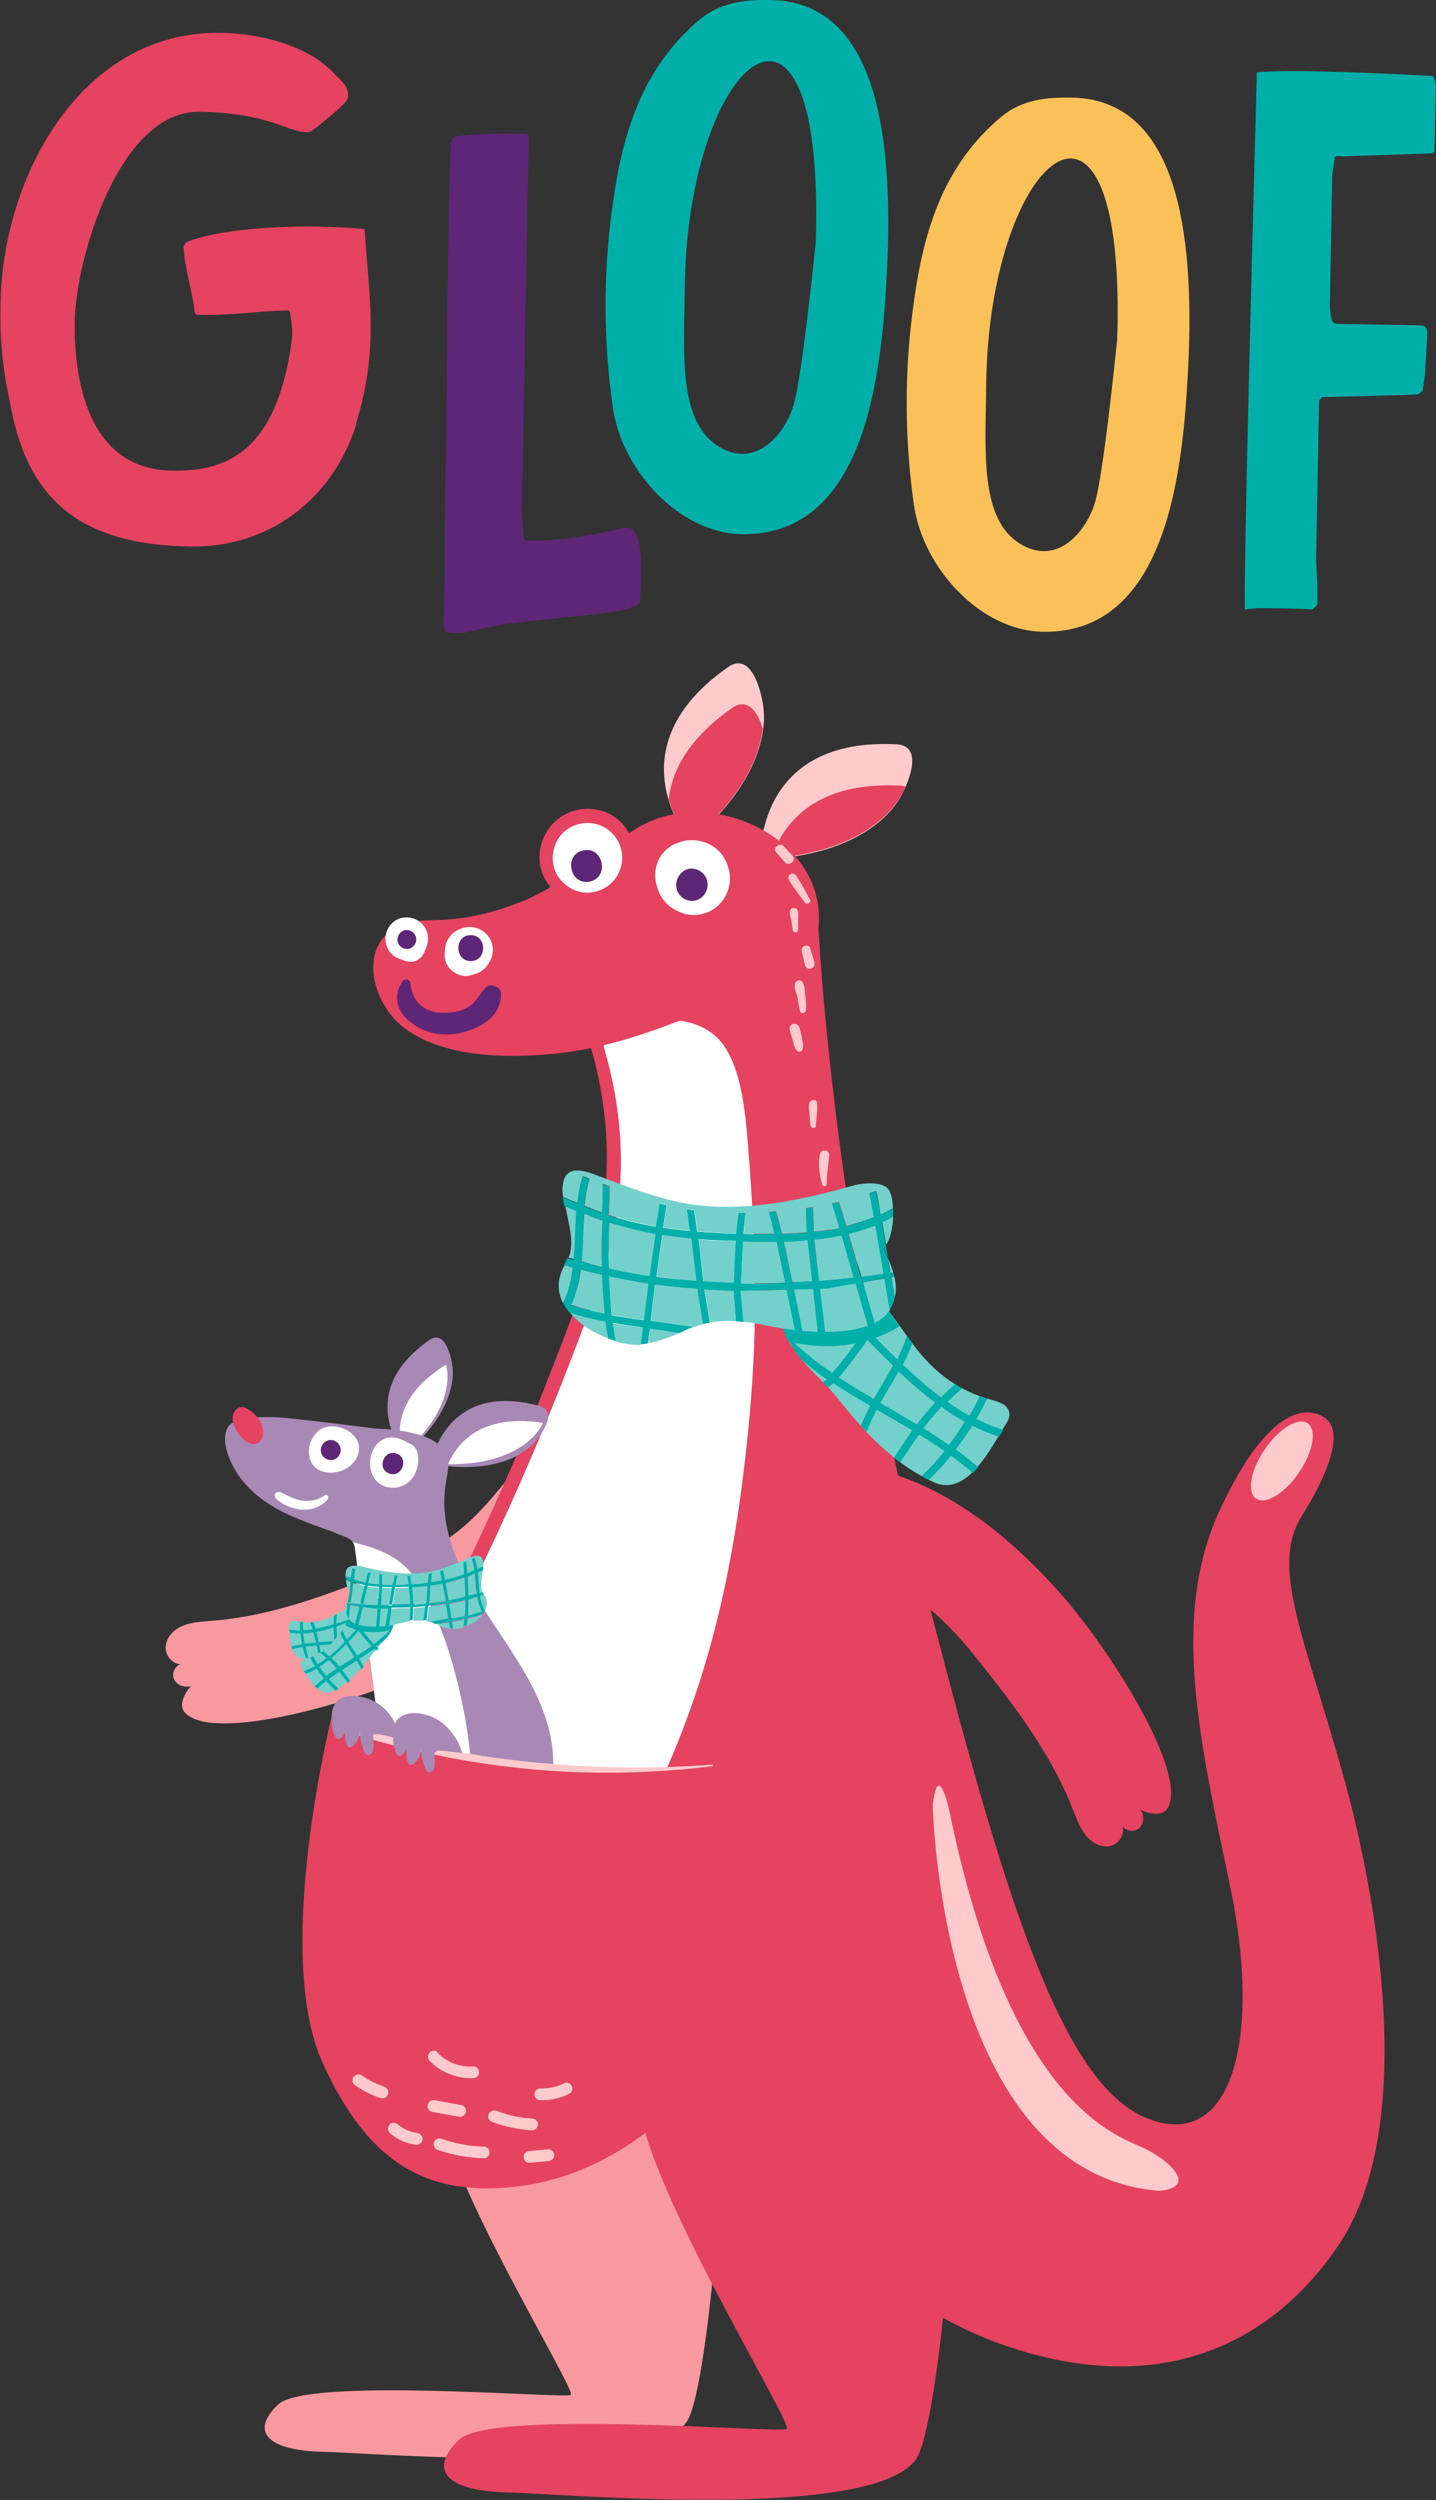 <svg width="104" height="181" viewBox="0 0 104 181" fill="none" xmlns="http://www.w3.org/2000/svg">
    <rect x="0" y="0" width="104" height="181" fill="#333333" stroke="none"/>
    <g clip-path="url(#clip0_316_56005)">
        <path
            d="M49.726 175.351C51.242 173.213 52.758 154.869 52.152 149.721C51.545 144.595 45.026 133.209 37.511 137.288C30.017 141.367 30.386 147.714 32.14 154.04C33.894 160.365 41.713 173.082 41.344 173.388C40.976 173.693 22.242 172.079 20.142 174.086C18.041 176.092 19.449 177.423 23.369 177.51C27.289 177.597 46.91 179.342 49.726 175.351Z"
            fill="#F8999F" />
        <path
            d="M29.303 105.289C29.303 105.289 25.513 100.839 31.187 96.957C32.27 96.346 32.703 98.309 32.768 98.963C32.855 99.596 32.941 102.235 29.303 105.289Z"
            fill="#A889B5" />
        <path
            d="M32.183 98.876C32.227 98.854 32.27 98.832 32.313 98.832C32.356 99.073 32.4 99.291 32.4 99.443C32.443 100.054 32.443 102.475 29.173 105.224C28.675 103.566 28.74 101.057 32.183 98.876Z"
            fill="white" />
        <path
            d="M13.255 117.7C13.904 117.439 14.597 117.417 15.29 117.351C19.903 117.002 24.213 115.279 28.48 113.556C30.732 112.553 32.768 111.462 34.631 109.542C36.558 107.558 38.074 105.093 40.348 103.522C40.803 103.195 41.344 102.955 41.886 102.955C43.618 102.999 44.42 105.354 44.42 106.423C44.42 107.209 44.225 107.928 43.943 108.648C41.626 114.341 36.428 118.246 30.429 121.059C25.534 123.35 15.269 126.207 13.363 123.961C12.93 123.437 13.384 122.564 13.839 122.063C13.363 122.237 12.756 121.997 12.583 121.517C12.41 121.038 12.8 120.427 13.298 120.449C12.626 120.645 11.955 119.925 11.998 119.227C12.042 118.529 12.605 117.962 13.255 117.7Z"
            fill="#F8999F" />
        <path
            d="M42.666 74.424C45.351 73.617 48.513 72.897 50.7 74.664C52.606 76.235 52.953 80.095 53.148 82.582C53.906 91.896 53.841 98.091 52.845 106.227C51.762 115.148 49.899 122.281 46.412 129.675C46.152 130.242 45.849 130.809 45.373 131.202C44.658 131.769 43.705 131.813 42.795 131.813C37.619 131.769 32.465 130.504 27.852 128.17C27.549 128.017 27.224 127.821 27.094 127.516C26.985 127.232 27.072 126.883 27.159 126.6C27.635 125.16 28.372 123.829 29.086 122.499C33.894 113.687 38.031 104.525 41.496 95.102C42.319 92.856 43.12 90.565 43.553 88.21C44.312 84.109 43.943 79.834 42.795 75.842C42.709 75.493 42.601 75.144 42.709 74.795C42.817 74.468 43.25 74.206 43.532 74.402"
            fill="#E54360" />
        <path
            d="M55.075 62.231C55.075 62.231 54.599 53.266 65.081 53.899C66.965 54.16 65.666 56.952 65.146 57.825C64.626 58.697 62.287 61.969 55.075 62.231Z"
            fill="#FECACB" />
        <path
            d="M49.986 60.944C49.986 60.944 44.182 54.139 52.866 48.206C54.512 47.268 55.184 50.256 55.292 51.259C55.422 52.263 55.552 56.298 49.986 60.944Z"
            fill="#FECACB" />
        <path
            d="M65.363 56.887C65.449 56.909 65.514 56.931 65.579 56.931C65.428 57.28 65.276 57.585 65.146 57.781C64.648 58.61 62.439 61.664 55.855 62.144C56.7 59.614 59.039 56.516 65.363 56.887Z"
            fill="#E54360" />
        <path
            d="M49.986 60.901C49.986 60.901 48.968 59.701 48.426 57.869C48.665 55.796 49.877 53.419 53.148 51.172C54.252 50.54 54.902 51.652 55.249 52.764C55.01 54.597 53.949 57.585 49.986 60.901Z"
            fill="#E54360" />
        <path
            d="M66.337 178.055C68.027 175.656 69.716 155.13 69.044 149.372C68.373 143.635 61.053 130.897 52.671 135.456C44.268 140.014 44.701 147.125 46.672 154.192C48.643 161.26 57.393 175.503 56.981 175.852C56.57 176.201 35.605 174.391 33.245 176.638C30.884 178.884 32.465 180.389 36.861 180.455C41.215 180.586 63.175 182.527 66.337 178.055Z"
            fill="#E54360" />
        <path
            d="M55.66 60.595C55.66 60.595 58.952 61.555 59.32 67.902C59.688 74.25 61.443 93.401 67.03 115.148C72.618 136.895 76.776 150.79 83.014 153.342C89.251 155.894 91.352 147.583 89.143 136.83C86.912 126.076 84.725 117.09 88.363 109.281C92.002 101.472 94.861 101.843 96.008 102.693C97.156 103.566 96.593 106.074 94.254 109.804C91.937 113.534 94.579 118.682 97.416 129.043C99.625 137.07 102.787 153.953 96.918 162.59C91.763 170.181 83.382 173.649 72.337 169.658C62.071 165.971 49.813 153.058 47.842 148.783C45.871 144.508 45.243 111.855 46.781 99.007C48.297 86.138 44.29 74.032 43.12 71.763C41.951 69.495 53.603 59.352 55.66 60.595Z"
            fill="#E54360" />
        <path
            d="M43.684 74.686C46.369 73.879 49.531 73.159 51.718 74.926C53.624 76.496 53.971 80.357 54.166 82.844C54.924 92.158 54.859 98.353 53.863 106.489C52.78 115.41 50.917 122.543 47.43 129.937C47.17 130.504 46.867 131.071 46.391 131.464C45.676 132.031 44.723 132.075 43.813 132.075C38.637 132.031 33.483 130.766 28.87 128.432C28.566 128.279 28.242 128.083 28.112 127.778C28.003 127.494 28.09 127.145 28.177 126.861C28.653 125.422 29.389 124.091 30.104 122.761C34.912 113.948 39.049 104.787 42.514 95.364C43.337 93.118 44.138 90.827 44.571 88.471C45.33 84.371 44.961 80.095 43.813 76.104C43.727 75.755 43.618 75.406 43.727 75.057C43.835 74.73 44.268 74.468 44.55 74.664"
            fill="white" />
        <path
            d="M59.234 66.572C59.234 70.04 54.252 71.829 51.632 72.919C47.993 74.446 44.247 75.864 40.283 76.278C36.796 76.627 32.118 76.627 29.195 74.359C27.05 72.701 25.838 68.644 28.783 67.074C29.866 66.506 31.274 66.681 32.443 66.572C34.241 66.441 35.973 65.983 37.641 65.329C40.976 64.02 43.25 61.664 46.239 59.897C51.913 56.56 61.075 61.337 59.017 68.491"
            fill="#E54360" />
        <path
            d="M17.434 107.034C18.344 108.234 19.6 109.084 20.965 109.695C21.788 110.066 22.611 110.371 23.455 110.677C23.845 110.808 24.235 110.96 24.603 111.113C25.253 111.375 25.621 111.418 25.708 112.182C25.968 114.21 26.227 116.239 26.509 118.267C26.769 120.231 27.029 122.194 27.31 124.157C27.483 125.378 27.397 127.08 28.74 127.581C30.472 128.258 32.422 128.585 34.262 128.825C36.103 129.065 37.944 129.152 39.785 129.086C39.872 129.086 40.002 129.021 40.002 128.912C40.695 122.979 36.017 118.835 33.569 113.949C32.876 112.553 32.335 111.026 32.205 109.433C32.14 108.735 32.183 108.059 32.291 107.361C32.378 106.75 32.573 106.14 32.4 105.529C32.14 104.613 31.252 104.155 30.407 103.893C29.389 103.588 28.306 103.457 27.245 103.435C25.166 103.173 23.087 102.911 21.008 102.693C20.012 102.584 19.015 102.541 18.019 102.693C17.478 102.781 16.698 102.868 16.438 103.457C15.962 104.569 16.806 106.205 17.434 107.034Z"
            fill="#A889B5" />
        <path
            d="M27.765 112.378C28.436 112.683 29.065 113.098 29.563 113.643C30.147 114.276 30.581 115.105 30.992 115.868C31.858 117.526 32.486 119.336 32.963 121.147C33.634 123.677 34.068 126.251 34.176 128.825C32.378 128.585 30.451 128.258 28.761 127.603C27.419 127.08 27.505 125.4 27.332 124.179C27.05 122.215 26.812 120.252 26.531 118.289C26.249 116.261 25.989 114.232 25.729 112.204C25.708 111.964 25.643 111.789 25.556 111.658C26.292 111.833 27.05 112.051 27.765 112.378Z"
            fill="white" />
        <path
            d="M17.196 101.973C17.261 101.93 17.348 101.886 17.413 101.886C17.629 101.843 17.846 101.952 18.041 102.083C18.561 102.41 18.994 102.955 19.059 103.588C19.08 103.893 19.015 104.242 18.777 104.416C17.911 105.027 16.806 103.413 16.85 102.693C16.85 102.41 16.98 102.126 17.196 101.973Z"
            fill="#E54360" />
        <path
            d="M23.737 108.539C23.304 109.084 22.567 109.346 21.896 109.302C21.506 109.281 21.138 109.172 20.791 109.019C20.618 108.953 20.466 108.866 20.315 108.757C20.142 108.648 19.903 108.495 19.903 108.255C19.903 108.146 19.968 108.059 20.077 108.037C20.25 107.972 20.445 108.103 20.596 108.168C20.748 108.234 20.9 108.321 21.03 108.386C21.311 108.517 21.614 108.604 21.918 108.648C22.459 108.714 23.065 108.604 23.52 108.255C23.694 108.125 23.845 108.386 23.737 108.539Z"
            fill="white" />
        <path
            d="M78.639 132.882C78.206 132.336 77.968 131.66 77.708 131.028C76.018 126.687 73.116 123.044 70.236 119.445C68.633 117.569 66.987 115.912 64.626 114.69C62.179 113.403 59.407 112.683 57.241 110.938C56.808 110.589 56.418 110.153 56.267 109.608C55.79 107.928 57.804 106.467 58.822 106.161C59.58 105.943 60.295 105.9 61.075 105.987C67.16 106.554 72.401 110.415 76.798 115.366C80.393 119.402 86.111 128.454 84.551 130.94C84.183 131.508 83.209 131.333 82.602 131.028C82.906 131.442 82.862 132.097 82.451 132.402C82.039 132.707 81.346 132.511 81.216 132.031C81.584 132.62 81.108 133.471 80.436 133.645C79.787 133.82 79.072 133.427 78.639 132.882Z"
            fill="#E54360" />
        <path
            d="M50.116 127.974C50.116 127.974 43.445 128.694 38.681 127.93C35.432 127.407 31.923 126.687 29.216 125.945C26.119 125.095 24.018 124.288 24.018 124.288C24.018 124.288 19.752 141.345 23.347 149.307C26.682 156.701 31.014 159.144 37.728 158.271C44.441 157.377 50.571 152.273 52.238 147.322C53.906 142.392 50.116 127.974 50.116 127.974Z"
            fill="#E54360" />
        <path
            d="M51.545 127.887C46.759 128.454 41.929 128.519 37.121 127.952C34.804 127.69 32.486 127.298 30.212 126.774C29.13 126.534 28.025 126.273 26.964 125.945C26.098 125.684 24.993 125.378 24.408 124.68C24.3 124.549 24.387 124.244 24.603 124.331C25.534 124.702 26.357 125.204 27.354 125.487C28.436 125.793 29.541 126.055 30.646 126.316C32.985 126.84 35.324 127.232 37.706 127.494C42.297 127.996 46.954 128.127 51.567 127.756C51.632 127.734 51.632 127.887 51.545 127.887Z"
            fill="#FECACB" />
        <path
            d="M24.668 125.836C24.625 125.88 24.56 125.924 24.495 125.902C24.451 125.902 24.43 125.88 24.387 125.858C24.343 125.793 24.278 125.727 24.235 125.64C24.04 125.247 24.018 124.724 24.018 124.288C24.018 123.72 24.235 123.175 24.776 122.935C25.296 122.717 25.881 122.761 26.422 122.913C27.115 123.088 27.7 123.502 28.155 124.048C28.393 124.353 28.61 124.702 28.74 125.073C28.848 125.335 28.913 125.618 29 125.902C28.783 125.858 27.549 125.509 27.137 125.553C27.072 125.553 27.029 125.596 27.029 125.662C27.029 125.88 27.05 126.098 27.05 126.316C27.05 126.512 27.05 126.752 26.92 126.927C26.812 127.058 26.682 127.08 26.531 127.036C26.466 126.971 26.422 126.905 26.379 126.818C26.184 126.36 26.076 125.88 26.054 125.378C26.054 125.771 25.859 126.142 25.578 126.403C25.491 126.469 25.404 126.534 25.296 126.512C25.188 126.491 25.123 126.36 25.079 126.251C24.971 125.902 24.971 125.509 25.058 125.16C25.036 125.422 24.885 125.684 24.668 125.836Z"
            fill="#A889B5" />
        <path
            d="M29.108 127.08C29.064 127.123 29 127.167 28.935 127.145C28.891 127.145 28.87 127.123 28.826 127.102C28.783 127.036 28.718 126.971 28.675 126.883C28.48 126.491 28.458 125.967 28.458 125.531C28.458 124.964 28.675 124.419 29.216 124.179C29.736 123.961 30.321 124.004 30.862 124.157C31.555 124.331 32.14 124.746 32.595 125.291C32.833 125.596 33.288 126.12 33.461 126.927C33.245 126.883 31.967 126.753 31.793 126.731C31.728 126.731 31.468 126.862 31.468 126.927C31.468 127.145 31.49 127.363 31.49 127.581C31.49 127.778 31.49 128.018 31.36 128.192C31.252 128.323 31.122 128.345 30.97 128.301C30.905 128.236 30.862 128.17 30.819 128.083C30.624 127.625 30.516 127.145 30.494 126.643C30.494 127.036 30.299 127.407 30.017 127.669C29.931 127.734 29.844 127.8 29.736 127.778C29.628 127.756 29.563 127.625 29.519 127.516C29.411 127.167 29.411 126.774 29.498 126.425C29.476 126.665 29.324 126.927 29.108 127.08Z"
            fill="#A889B5" />
        <path
            d="M67.55 130.722C67.55 130.722 68.135 157.377 83.967 158.62C86.804 158.359 84.681 156.396 82.841 155.523C81 154.651 73.094 152.513 68.72 130.94C68.308 129.261 67.81 128.345 67.55 130.722Z"
            fill="#FECACB" />
        <path
            d="M39.915 64.281C40.781 65.219 42.016 65.677 43.294 65.394C44.485 65.132 45.459 64.216 45.828 63.06C46.196 61.882 45.914 60.551 45.07 59.635C43.553 57.999 40.825 58.261 39.633 60.159C38.81 61.424 38.876 63.125 39.915 64.281Z"
            fill="#E54360" />
        <path
            d="M40.651 63.758C41.279 64.456 42.189 64.783 43.099 64.565C43.965 64.369 44.68 63.714 44.94 62.864C45.221 62.013 45.005 61.031 44.377 60.377C43.272 59.177 41.279 59.374 40.413 60.748C39.85 61.708 39.893 62.929 40.651 63.758Z"
            fill="white" />
        <path
            d="M47.733 64.543C47.755 64.565 47.755 64.587 47.777 64.609C47.69 64.391 47.625 64.172 47.538 63.954C47.56 63.998 47.56 64.041 47.582 64.107C47.669 64.783 48.253 65.546 48.838 65.83C49.228 66.07 49.661 66.223 50.116 66.245C50.592 66.266 51.047 66.157 51.48 65.939C52.52 65.372 53.061 64.172 52.801 63.016C52.736 62.755 52.65 62.493 52.52 62.253C52.108 61.424 51.199 60.879 50.289 60.835C49.986 60.813 49.661 60.835 49.379 60.922C49.163 61.01 48.968 61.075 48.751 61.162C48.361 61.38 48.058 61.664 47.82 62.035C47.365 62.776 47.322 63.758 47.733 64.543Z"
            fill="white" />
        <path
            d="M42.73 63.823C44.182 63.496 43.662 61.228 42.232 61.577C40.781 61.882 41.279 64.15 42.73 63.823Z"
            fill="#5E2676" />
        <path
            d="M50.462 62.951C50.072 62.798 49.618 62.907 49.336 63.213C48.968 63.583 48.86 64.129 49.098 64.609C49.336 65.067 49.856 65.307 50.354 65.198C50.852 65.088 51.22 64.63 51.242 64.129C51.285 63.562 50.939 63.125 50.462 62.951Z"
            fill="#5E2676" />
        <path
            d="M30.256 69.495C30.602 69.298 30.732 68.971 30.862 68.622C30.819 68.731 30.776 68.818 30.732 68.927C30.797 68.753 30.884 68.6 30.927 68.426C30.884 68.535 30.84 68.666 30.776 68.775C30.776 68.775 30.776 68.753 30.797 68.753C30.71 68.862 30.646 68.971 30.559 69.058C30.754 68.818 30.862 68.666 30.949 68.36C31.057 67.946 30.992 67.51 30.776 67.161C30.342 66.441 29.368 66.201 28.653 66.637C27.938 67.073 27.7 68.055 28.133 68.775C28.501 69.385 29.238 69.647 29.909 69.451C29.779 69.473 29.649 69.495 29.519 69.516H29.541C29.411 69.495 29.281 69.495 29.151 69.473C29.216 69.495 29.281 69.495 29.346 69.516C29.238 69.473 29.151 69.429 29.043 69.385C29.086 69.407 29.108 69.429 29.13 69.451C29.043 69.385 28.978 69.342 28.891 69.276C28.978 69.364 29.086 69.451 29.195 69.516C29.563 69.669 29.931 69.691 30.256 69.495Z"
            fill="white" />
        <path
            d="M34.176 70.585C34.241 70.564 34.327 70.542 34.392 70.52C34.847 70.411 35.259 70.04 35.475 69.604C35.627 69.342 35.692 69.058 35.692 68.753C35.692 68.295 35.497 67.88 35.172 67.575C34.955 67.379 34.717 67.226 34.414 67.161C33.959 67.052 33.526 67.139 33.114 67.357C32.963 67.444 32.855 67.51 32.703 67.662C32.53 67.837 32.292 68.208 32.27 68.469C32.227 68.688 32.205 68.927 32.205 69.146C32.183 69.538 32.4 69.975 32.681 70.236C33.071 70.585 33.678 70.782 34.176 70.585Z"
            fill="white" />
        <path
            d="M29.476 68.709C29.844 68.709 30.148 68.382 30.148 68.011C30.148 67.641 29.823 67.335 29.454 67.335C29.086 67.335 28.783 67.662 28.783 68.033C28.783 68.404 29.108 68.709 29.476 68.709Z"
            fill="#5E2676" />
        <path
            d="M34.111 69.582C35.302 69.56 35.28 67.684 34.068 67.706C32.876 67.728 32.92 69.604 34.111 69.582Z"
            fill="#5E2676" />
        <path
            d="M29.151 71.043C27.917 72.941 29.823 74.512 31.577 74.839C33.353 75.166 36.407 74.141 36.276 71.916C36.255 71.414 35.519 71.153 35.172 71.501C34.761 71.916 34.544 72.439 34.068 72.81C33.548 73.203 32.79 73.334 32.162 73.334C30.754 73.334 29.866 72.57 29.714 71.174C29.693 70.891 29.303 70.825 29.151 71.043Z"
            fill="#5E2676" />
        <path
            d="M29.519 104.438C29.736 104.547 29.974 104.656 30.104 104.874C30.191 105.005 30.234 105.158 30.256 105.311C30.386 106.096 30.104 106.947 29.454 107.405C28.805 107.863 27.852 107.819 27.289 107.252C26.899 106.859 26.769 106.27 26.812 105.725C26.855 105.311 27.007 104.896 27.267 104.591C27.527 104.286 27.938 104.067 28.35 104.067C28.783 104.067 29.151 104.242 29.519 104.438Z"
            fill="white" />
        <path
            d="M25.361 103.697C25.794 104.024 26.076 104.504 25.989 105.049C25.686 106.968 22.351 107.317 22.372 105.071C22.372 104.482 22.675 103.915 23.13 103.544C23.737 103.108 24.711 103.217 25.361 103.697Z"
            fill="white" />
        <path
            d="M28.133 106.663C27.245 106.249 27.873 104.853 28.783 105.267C29.671 105.682 29.021 107.078 28.133 106.663Z"
            fill="#5E2676" />
        <path
            d="M23.65 105.638C23.282 105.463 23.13 105.027 23.304 104.678C23.477 104.307 23.91 104.155 24.257 104.329C24.625 104.504 24.776 104.94 24.603 105.289C24.451 105.66 23.997 105.812 23.65 105.638Z"
            fill="#5E2676" />
        <path
            d="M28.502 153.691C28.393 153.691 28.263 153.735 28.198 153.844C28.047 154.018 28.068 154.28 28.242 154.454C28.761 154.912 29.433 155.196 30.126 155.283C30.364 155.305 30.559 155.131 30.602 154.912C30.624 154.672 30.451 154.476 30.234 154.433C29.714 154.367 29.216 154.149 28.805 153.8C28.696 153.713 28.61 153.691 28.502 153.691Z"
            fill="#FECACB" />
        <path
            d="M31.815 154.825C31.642 154.825 31.49 154.934 31.425 155.109C31.36 155.327 31.469 155.567 31.685 155.654C32.768 156.025 33.873 156.221 35.02 156.265C35.237 156.287 35.454 156.09 35.454 155.85C35.454 155.61 35.28 155.414 35.042 155.414C33.981 155.392 32.963 155.196 31.967 154.847C31.902 154.825 31.858 154.825 31.815 154.825Z"
            fill="#FECACB" />
        <path
            d="M39.699 155.61H39.677L38.312 155.741C38.074 155.763 37.901 155.959 37.922 156.199C37.944 156.439 38.139 156.614 38.377 156.592L39.742 156.461C39.98 156.439 40.153 156.243 40.132 156.003C40.11 155.785 39.915 155.61 39.699 155.61Z"
            fill="#FECACB" />
        <path
            d="M25.946 150.201C25.816 150.201 25.686 150.266 25.599 150.375C25.469 150.572 25.513 150.833 25.708 150.964C26.271 151.379 26.899 151.684 27.57 151.902C27.787 151.968 28.025 151.859 28.112 151.619C28.177 151.401 28.068 151.161 27.83 151.073C27.245 150.877 26.682 150.615 26.184 150.245C26.119 150.223 26.032 150.201 25.946 150.201Z"
            fill="#FECACB" />
        <path
            d="M35.778 152.797C35.605 152.797 35.454 152.906 35.389 153.08C35.302 153.298 35.41 153.538 35.627 153.625C36.558 153.974 37.511 154.171 38.507 154.236C38.745 154.258 38.94 154.062 38.962 153.844C38.984 153.604 38.789 153.407 38.572 153.386C37.663 153.342 36.796 153.146 35.952 152.818C35.887 152.818 35.843 152.797 35.778 152.797Z"
            fill="#FECACB" />
        <path
            d="M41.02 150.79C40.955 150.79 40.911 150.812 40.846 150.833C40.305 151.095 39.72 151.226 39.135 151.204C38.919 151.204 38.702 151.379 38.702 151.619C38.702 151.859 38.876 152.055 39.114 152.055C39.828 152.077 40.565 151.924 41.215 151.597C41.431 151.488 41.518 151.248 41.409 151.03C41.344 150.877 41.171 150.79 41.02 150.79Z"
            fill="#FECACB" />
        <path
            d="M31.404 148.478C31.295 148.478 31.187 148.521 31.122 148.609C30.949 148.783 30.949 149.045 31.122 149.219C31.945 150.07 33.136 150.506 34.306 150.463C34.544 150.441 34.717 150.245 34.696 150.005C34.674 149.765 34.479 149.59 34.241 149.612C33.309 149.677 32.356 149.307 31.707 148.63C31.62 148.5 31.512 148.456 31.404 148.478Z"
            fill="#FECACB" />
        <path
            d="M31.382 152.055C31.187 152.055 31.014 152.208 30.97 152.404C30.927 152.644 31.079 152.862 31.317 152.906L33.245 153.255C33.461 153.298 33.699 153.146 33.743 152.906C33.786 152.666 33.634 152.448 33.396 152.404L31.468 152.055C31.447 152.055 31.425 152.055 31.382 152.055Z"
            fill="#FECACB" />
        <path
            d="M62.093 100.926C62.179 101.602 62.309 102.3 62.547 102.933C62.612 103.107 62.85 102.998 62.829 102.824C62.699 102.17 62.612 101.537 62.634 100.861C62.634 100.49 62.028 100.512 62.093 100.926Z"
            fill="#FECACB" />
        <path
            d="M62.85 102.955C62.829 103.02 62.764 103.042 62.699 103.064C62.591 103.086 62.504 103.042 62.461 102.955C62.244 102.388 62.092 101.733 62.006 100.926C61.984 100.795 62.028 100.665 62.136 100.599C62.244 100.534 62.396 100.512 62.504 100.577C62.612 100.643 62.656 100.752 62.656 100.883C62.634 101.603 62.742 102.279 62.85 102.824C62.894 102.889 62.872 102.933 62.85 102.955ZM62.136 100.905C62.222 101.69 62.374 102.344 62.591 102.911C62.612 102.977 62.656 102.955 62.677 102.955C62.721 102.955 62.764 102.889 62.764 102.846C62.656 102.279 62.547 101.603 62.569 100.883C62.569 100.774 62.526 100.708 62.482 100.686C62.417 100.643 62.309 100.643 62.244 100.708C62.179 100.73 62.136 100.795 62.136 100.905Z"
            fill="#FECACB" />
        <path
            d="M60.858 97.589C60.728 98.222 60.685 98.854 60.858 99.487C60.901 99.639 61.118 99.618 61.118 99.465C61.161 98.876 61.183 98.309 61.334 97.742C61.443 97.436 60.923 97.284 60.858 97.589Z"
            fill="#FECACB" />
        <path
            d="M61.161 99.552C61.139 99.596 61.075 99.639 61.01 99.639C60.923 99.639 60.815 99.596 60.793 99.487C60.641 98.963 60.641 98.352 60.793 97.589C60.815 97.48 60.88 97.415 60.966 97.371C61.075 97.327 61.226 97.371 61.313 97.458C61.399 97.545 61.421 97.654 61.399 97.763C61.248 98.287 61.226 98.832 61.183 99.378V99.443C61.183 99.508 61.183 99.53 61.161 99.552ZM60.901 97.611C60.75 98.374 60.75 98.963 60.901 99.465C60.923 99.508 60.966 99.53 60.988 99.53C61.01 99.53 61.031 99.53 61.053 99.465V99.399C61.075 98.832 61.118 98.287 61.27 97.742C61.291 97.654 61.248 97.589 61.226 97.545C61.161 97.48 61.075 97.458 60.988 97.48C60.945 97.502 60.923 97.545 60.901 97.611Z"
            fill="#FECACB" />
        <path
            d="M61.096 93.903C60.966 94.448 61.031 95.037 60.988 95.604C60.988 95.822 61.291 95.822 61.313 95.626C61.378 95.081 61.529 94.492 61.486 93.924C61.464 93.728 61.139 93.728 61.096 93.903Z"
            fill="#FECACB" />
        <path
            d="M61.356 95.713C61.313 95.8 61.226 95.822 61.139 95.822C61.031 95.822 60.945 95.735 60.945 95.604C60.945 95.43 60.945 95.255 60.945 95.081C60.945 94.688 60.945 94.273 61.031 93.903C61.031 93.881 61.053 93.859 61.053 93.837C61.096 93.75 61.226 93.706 61.313 93.706C61.443 93.728 61.529 93.794 61.529 93.924C61.573 94.317 61.508 94.731 61.443 95.124C61.421 95.299 61.399 95.451 61.378 95.626C61.378 95.669 61.356 95.691 61.356 95.713ZM61.161 93.924C61.075 94.295 61.075 94.688 61.075 95.081C61.075 95.255 61.075 95.43 61.075 95.604C61.075 95.691 61.139 95.713 61.161 95.713C61.205 95.713 61.269 95.691 61.269 95.626C61.291 95.451 61.313 95.299 61.334 95.124C61.399 94.731 61.464 94.339 61.421 93.946C61.421 93.859 61.334 93.837 61.313 93.837C61.248 93.837 61.205 93.859 61.161 93.903V93.924Z"
            fill="#FECACB" />
        <path
            d="M60.208 89.169C60.252 89.475 60.316 89.802 60.382 90.107C60.447 90.391 60.468 90.696 60.598 90.98C60.663 91.111 60.836 91.045 60.858 90.914C60.901 90.609 60.858 90.26 60.836 89.955C60.815 89.649 60.815 89.344 60.771 89.038C60.728 88.668 60.165 88.799 60.208 89.169Z"
            fill="#FECACB" />
        <path
            d="M60.901 91.002C60.88 91.067 60.815 91.111 60.75 91.111C60.663 91.133 60.598 91.067 60.555 91.002C60.468 90.784 60.425 90.544 60.382 90.304C60.36 90.238 60.36 90.173 60.338 90.129L60.295 89.955C60.252 89.715 60.187 89.453 60.143 89.191C60.122 89.06 60.165 88.93 60.273 88.864C60.382 88.777 60.533 88.755 60.641 88.799C60.75 88.842 60.815 88.93 60.815 89.06C60.836 89.257 60.858 89.453 60.858 89.649C60.858 89.758 60.88 89.868 60.88 89.977C60.88 90.042 60.88 90.107 60.901 90.173C60.923 90.435 60.945 90.696 60.901 90.936C60.923 90.958 60.901 90.98 60.901 91.002ZM60.295 89.017C60.273 89.06 60.252 89.104 60.273 89.169C60.316 89.409 60.36 89.671 60.403 89.933L60.447 90.107C60.447 90.173 60.468 90.238 60.49 90.282C60.533 90.5 60.576 90.74 60.663 90.958C60.685 90.98 60.706 91.002 60.728 91.002C60.771 91.002 60.793 90.958 60.815 90.915C60.858 90.674 60.836 90.435 60.815 90.173C60.815 90.107 60.793 90.042 60.793 89.977C60.793 89.868 60.771 89.758 60.771 89.649C60.75 89.453 60.75 89.257 60.728 89.06C60.728 88.973 60.685 88.93 60.62 88.908C60.533 88.864 60.447 88.886 60.36 88.951C60.338 88.951 60.316 88.973 60.295 89.017Z"
            fill="#FECACB" />
        <path
            d="M59.429 83.564C59.277 84.262 59.407 85.047 59.58 85.745C59.602 85.854 59.797 85.854 59.797 85.723C59.753 85.003 59.905 84.371 59.97 83.651C60.013 83.346 59.494 83.237 59.429 83.564Z"
            fill="#FECACB" />
        <path
            d="M59.84 85.81C59.818 85.854 59.775 85.876 59.732 85.876C59.645 85.897 59.559 85.854 59.537 85.745C59.299 84.872 59.255 84.153 59.385 83.542C59.429 83.346 59.602 83.28 59.753 83.302C59.927 83.324 60.078 83.454 60.057 83.651C60.035 83.847 60.013 84.043 59.992 84.218C59.927 84.72 59.862 85.2 59.883 85.701C59.862 85.745 59.862 85.788 59.84 85.81ZM59.493 83.564C59.364 84.153 59.429 84.85 59.645 85.723C59.645 85.767 59.688 85.767 59.71 85.767C59.753 85.767 59.732 85.745 59.753 85.723C59.732 85.2 59.797 84.72 59.862 84.218C59.883 84.022 59.905 83.847 59.927 83.651C59.948 83.52 59.84 83.455 59.732 83.433C59.667 83.411 59.559 83.433 59.515 83.52C59.493 83.542 59.493 83.542 59.493 83.564Z"
            fill="#FECACB" />
        <path
            d="M58.692 79.899C58.649 80.161 58.692 80.423 58.714 80.684C58.736 80.946 58.757 81.208 58.757 81.47C58.779 81.644 59.017 81.666 59.039 81.492C59.082 80.968 59.19 80.401 59.125 79.877C59.104 79.594 58.736 79.659 58.692 79.899Z"
            fill="#FECACB" />
        <path
            d="M59.082 81.579C59.039 81.644 58.995 81.666 58.909 81.666C58.822 81.666 58.714 81.601 58.692 81.47L58.67 81.252C58.649 81.055 58.649 80.881 58.627 80.684C58.627 80.619 58.627 80.554 58.606 80.488C58.584 80.292 58.562 80.096 58.606 79.899C58.627 79.725 58.779 79.638 58.93 79.638C59.06 79.638 59.169 79.725 59.169 79.856C59.212 80.226 59.169 80.641 59.125 81.034C59.104 81.186 59.082 81.339 59.082 81.492C59.104 81.513 59.104 81.557 59.082 81.579ZM58.779 79.856C58.757 79.877 58.757 79.899 58.757 79.921C58.736 80.096 58.736 80.292 58.757 80.488C58.757 80.554 58.779 80.619 58.779 80.684C58.8 80.881 58.8 81.055 58.822 81.252L58.844 81.47C58.844 81.535 58.887 81.557 58.93 81.557C58.952 81.557 58.995 81.557 58.995 81.492C58.995 81.339 59.017 81.186 59.039 81.034C59.082 80.641 59.125 80.248 59.082 79.877C59.06 79.768 58.995 79.746 58.952 79.746C58.887 79.746 58.822 79.79 58.779 79.856Z"
            fill="#FECACB" />
        <path
            d="M57.241 74.511C57.306 74.795 57.393 75.079 57.479 75.362C57.544 75.602 57.609 75.886 57.826 76.038C57.913 76.104 58.021 76.038 58.064 75.951C58.172 75.733 58.064 75.427 57.999 75.188C57.934 74.904 57.891 74.621 57.804 74.359C57.696 74.053 57.154 74.141 57.241 74.511Z"
            fill="#FECACB" />
        <path
            d="M58.107 76.017C58.064 76.082 58.021 76.126 57.956 76.147C57.891 76.169 57.847 76.147 57.783 76.126C57.588 75.973 57.501 75.711 57.458 75.493L57.436 75.406C57.414 75.34 57.393 75.253 57.371 75.188C57.306 74.97 57.241 74.751 57.198 74.533C57.154 74.315 57.284 74.184 57.436 74.141C57.609 74.097 57.804 74.162 57.891 74.381C57.956 74.577 57.999 74.773 58.042 74.97C58.064 75.057 58.086 75.122 58.086 75.21C58.086 75.253 58.107 75.275 58.107 75.319C58.151 75.537 58.216 75.798 58.107 76.017ZM57.306 74.337C57.284 74.381 57.284 74.424 57.284 74.49C57.328 74.708 57.393 74.926 57.458 75.122C57.479 75.188 57.501 75.275 57.523 75.34L57.544 75.428C57.609 75.646 57.674 75.886 57.826 75.995C57.847 76.017 57.869 76.017 57.891 76.017C57.913 76.017 57.956 75.973 57.977 75.951C58.042 75.777 57.999 75.558 57.934 75.362C57.913 75.319 57.913 75.275 57.913 75.253C57.891 75.188 57.869 75.1 57.869 75.013C57.826 74.817 57.783 74.621 57.718 74.424C57.674 74.272 57.523 74.228 57.414 74.25C57.393 74.272 57.349 74.293 57.306 74.337Z"
            fill="#FECACB" />
        <path
            d="M58.064 68.84C58.129 69.167 58.216 69.495 58.281 69.822C58.324 70.04 58.519 70.193 58.736 70.127C58.952 70.062 59.039 69.844 58.974 69.625C58.865 69.298 58.779 68.971 58.671 68.644C58.584 68.295 57.977 68.469 58.064 68.84Z"
            fill="#FECACB" />
        <path
            d="M57.609 71.261C57.566 71.567 57.739 71.916 57.804 72.199C57.869 72.526 57.913 72.854 57.977 73.181C58.021 73.355 58.259 73.334 58.281 73.159C58.324 72.81 58.281 72.461 58.237 72.112C58.216 71.785 58.216 71.392 58.042 71.109C57.913 70.912 57.653 71.087 57.609 71.261Z"
            fill="#FECACB" />
        <path
            d="M58.324 73.246C58.281 73.312 58.216 73.355 58.151 73.355C58.064 73.355 57.956 73.312 57.934 73.181C57.891 73.006 57.848 72.81 57.826 72.635C57.804 72.505 57.783 72.352 57.761 72.221C57.739 72.134 57.718 72.046 57.674 71.938C57.609 71.719 57.523 71.479 57.566 71.261C57.588 71.13 57.696 70.999 57.848 70.978C57.956 70.956 58.042 70.999 58.108 71.087C58.281 71.327 58.281 71.632 58.302 71.916C58.302 71.981 58.302 72.046 58.324 72.112L58.346 72.243C58.367 72.548 58.411 72.854 58.367 73.159C58.346 73.181 58.346 73.224 58.324 73.246ZM57.696 71.218C57.674 71.24 57.674 71.261 57.674 71.283C57.653 71.479 57.718 71.698 57.783 71.916C57.804 72.025 57.848 72.112 57.869 72.199C57.891 72.33 57.913 72.483 57.956 72.635C57.977 72.81 58.021 73.006 58.064 73.181C58.086 73.246 58.129 73.268 58.172 73.268C58.194 73.268 58.237 73.246 58.259 73.224C58.259 73.203 58.281 73.203 58.281 73.181C58.302 72.897 58.281 72.57 58.259 72.287L58.237 72.156C58.237 72.09 58.237 72.025 58.216 71.959C58.194 71.698 58.172 71.414 58.042 71.196C57.999 71.13 57.956 71.109 57.891 71.13C57.804 71.109 57.739 71.152 57.696 71.218Z"
            fill="#FECACB" />
        <path
            d="M57.263 65.939C57.219 66.179 57.306 66.397 57.349 66.615C57.393 66.855 57.436 67.095 57.479 67.335C57.501 67.488 57.761 67.466 57.761 67.313C57.761 67.073 57.739 66.833 57.761 66.594C57.761 66.354 57.826 66.135 57.718 65.917C57.631 65.721 57.306 65.743 57.263 65.939Z"
            fill="#FECACB" />
        <path
            d="M57.783 67.422C57.761 67.466 57.696 67.51 57.631 67.51C57.544 67.51 57.436 67.466 57.414 67.357C57.393 67.27 57.393 67.16 57.371 67.073C57.349 66.921 57.328 66.79 57.306 66.637C57.306 66.572 57.285 66.506 57.263 66.463C57.219 66.288 57.176 66.114 57.219 65.939C57.219 65.917 57.241 65.895 57.241 65.874C57.285 65.786 57.371 65.743 57.458 65.743C57.588 65.721 57.718 65.786 57.761 65.895C57.826 66.07 57.826 66.244 57.804 66.419C57.804 66.484 57.804 66.55 57.804 66.615C57.804 66.768 57.804 66.899 57.804 67.052C57.804 67.139 57.804 67.248 57.804 67.335C57.804 67.357 57.783 67.379 57.783 67.422ZM57.328 65.961C57.285 66.114 57.328 66.266 57.371 66.441C57.393 66.506 57.393 66.572 57.414 66.615C57.436 66.768 57.458 66.921 57.501 67.052C57.523 67.139 57.523 67.248 57.544 67.335C57.544 67.4 57.631 67.4 57.631 67.4C57.653 67.4 57.696 67.379 57.696 67.335C57.696 67.248 57.696 67.139 57.696 67.052C57.696 66.899 57.696 66.746 57.696 66.615C57.696 66.55 57.696 66.484 57.696 66.419C57.718 66.244 57.718 66.092 57.653 65.961C57.631 65.895 57.544 65.874 57.479 65.874C57.414 65.852 57.328 65.874 57.328 65.961Z"
            fill="#FECACB" />
        <path
            d="M57.176 63.671C57.501 64.26 57.934 64.783 58.324 65.328C58.432 65.481 58.692 65.307 58.605 65.132C58.281 64.543 57.977 63.932 57.588 63.387C57.414 63.169 57.046 63.431 57.176 63.671Z"
            fill="#FECACB" />
        <path
            d="M58.67 65.263C58.649 65.329 58.606 65.372 58.562 65.394C58.454 65.459 58.346 65.438 58.281 65.35C58.194 65.219 58.086 65.088 57.999 64.958C57.696 64.543 57.371 64.129 57.133 63.693C57.046 63.54 57.111 63.365 57.241 63.3C57.371 63.213 57.544 63.234 57.631 63.365C57.934 63.78 58.194 64.26 58.454 64.74C58.519 64.87 58.584 65.001 58.649 65.11C58.692 65.154 58.692 65.219 58.67 65.263ZM57.241 63.649C57.479 64.085 57.804 64.5 58.107 64.914C58.216 65.045 58.302 65.176 58.389 65.307C58.432 65.372 58.497 65.329 58.519 65.329C58.562 65.307 58.606 65.263 58.562 65.198C58.497 65.067 58.432 64.936 58.346 64.827C58.107 64.369 57.847 63.889 57.544 63.474C57.479 63.387 57.393 63.409 57.328 63.453C57.241 63.453 57.176 63.562 57.241 63.649Z"
            fill="#FECACB" />
        <path
            d="M56.223 61.729L56.851 62.427C57.154 62.776 57.718 62.275 57.393 61.947C57.176 61.729 56.96 61.489 56.765 61.271C56.44 60.944 55.92 61.402 56.223 61.729Z"
            fill="#FECACB" />
        <path
            d="M63.868 94.296C65.124 95.779 66.078 97.524 67.463 98.876C68.655 100.054 70.149 100.905 71.773 101.341C72.315 101.494 72.986 101.69 73.094 102.257C73.159 102.584 72.986 102.911 72.791 103.195C71.752 104.875 70.019 108.408 67.637 107.318C64.778 106.031 62.591 103.675 60.685 101.254C59.06 99.181 55.617 97.109 57.046 94.012C57.653 92.725 58.411 91.482 59.927 91.678C61.421 91.853 62.807 93.074 63.76 94.165C63.782 94.208 63.825 94.252 63.868 94.296Z"
            fill="#74D0CB" />
        <path
            d="M59.602 100.076C59.732 100.207 59.862 100.338 59.992 100.468C60.122 100.359 60.23 100.272 60.36 100.141C61.226 100.73 62.114 101.254 63.024 101.777C62.785 102.235 62.547 102.715 62.352 103.217C62.482 103.369 62.634 103.522 62.764 103.675C62.959 103.13 63.219 102.606 63.5 102.061C63.717 102.192 63.955 102.322 64.172 102.453C64.8 102.824 65.449 103.195 66.078 103.566C66.034 103.631 65.991 103.675 65.948 103.74C65.731 104.046 65.536 104.351 65.32 104.678C65.124 104.962 64.951 105.245 64.756 105.529C64.908 105.638 65.06 105.747 65.211 105.856C65.406 105.573 65.601 105.267 65.796 104.984C65.991 104.678 66.207 104.373 66.424 104.067C66.467 104.002 66.511 103.937 66.576 103.871C67.204 104.242 67.81 104.656 68.416 105.071C67.918 105.66 67.399 106.249 66.857 106.772C66.835 106.794 66.792 106.838 66.749 106.881C66.922 106.969 67.095 107.056 67.269 107.143C67.832 106.598 68.373 106.009 68.871 105.398C69.413 105.791 69.954 106.205 70.452 106.641C70.582 106.51 70.712 106.38 70.842 106.227C70.322 105.769 69.781 105.354 69.218 104.94C69.651 104.395 70.041 103.806 70.409 103.217C71.059 103.544 71.709 103.806 72.358 104.024C72.466 103.849 72.553 103.697 72.661 103.522C72.012 103.326 71.362 103.064 70.712 102.737C70.994 102.257 71.254 101.755 71.492 101.254C71.319 101.188 71.145 101.145 70.95 101.079C70.734 101.559 70.474 102.039 70.214 102.497C69.694 102.213 69.153 101.886 68.633 101.494C68.98 101.145 69.326 100.817 69.694 100.512C69.521 100.425 69.348 100.316 69.174 100.207C68.828 100.512 68.481 100.839 68.157 101.166C67.312 100.556 66.467 99.814 65.579 98.985C65.514 98.92 65.449 98.854 65.384 98.811C65.644 98.309 65.883 97.785 66.078 97.262C65.948 97.088 65.818 96.891 65.688 96.717C65.493 97.284 65.254 97.851 64.973 98.418C64.388 97.851 63.803 97.262 63.262 96.695C63.24 96.673 63.24 96.673 63.219 96.651C63.5 96.28 63.803 95.931 64.128 95.604C64.258 95.473 64.41 95.343 64.583 95.19C64.475 95.037 64.367 94.884 64.237 94.754C64.042 94.906 63.868 95.081 63.738 95.212C63.414 95.539 63.11 95.888 62.829 96.259C61.941 95.343 61.01 94.426 60.035 93.576C60.338 93.052 60.598 92.529 60.815 91.962C60.641 91.896 60.468 91.853 60.273 91.809C60.078 92.289 59.862 92.747 59.602 93.183C59.212 92.834 58.779 92.507 58.367 92.201C58.216 92.311 58.086 92.463 57.977 92.616C58.432 92.965 58.887 93.314 59.32 93.685C58.779 94.579 58.129 95.43 57.501 96.28C57.371 96.455 57.241 96.629 57.111 96.826C57.068 96.782 57.025 96.739 56.981 96.695C57.219 97.327 57.609 97.938 58.086 98.484C58.671 98.985 59.299 99.465 59.927 99.901C59.775 99.923 59.688 99.989 59.602 100.076ZM66.879 103.413C67.29 102.868 67.724 102.366 68.178 101.864C68.741 102.279 69.305 102.628 69.868 102.933C69.521 103.5 69.131 104.067 68.72 104.613C68.113 104.198 67.485 103.784 66.879 103.413ZM63.76 101.581C63.955 101.21 64.172 100.861 64.388 100.49C64.626 100.098 64.865 99.683 65.081 99.29C65.103 99.312 65.146 99.334 65.168 99.378C66.034 100.207 66.9 100.926 67.724 101.559C67.247 102.061 66.814 102.584 66.402 103.13C65.753 102.737 65.103 102.366 64.453 101.973C64.215 101.843 63.977 101.712 63.76 101.581ZM60.75 99.727C60.945 99.509 61.139 99.29 61.313 99.051C61.638 98.636 61.962 98.2 62.287 97.764C62.461 97.524 62.656 97.262 62.829 97.022C63.435 97.633 64.042 98.265 64.67 98.854C64.431 99.312 64.172 99.749 63.912 100.185C63.695 100.556 63.5 100.905 63.284 101.275C62.417 100.796 61.573 100.272 60.75 99.727ZM57.848 97.524C57.718 97.393 57.588 97.284 57.458 97.153C57.609 96.957 57.761 96.739 57.913 96.542C58.541 95.713 59.169 94.863 59.71 93.968C60.663 94.819 61.551 95.713 62.439 96.608C62.244 96.869 62.049 97.153 61.833 97.415C61.529 97.851 61.205 98.265 60.88 98.68C60.685 98.942 60.468 99.181 60.273 99.4C59.429 98.832 58.606 98.2 57.848 97.524Z"
            fill="#00AFAA" />
        <path
            d="M56.938 93.903C57.544 92.616 58.302 91.373 59.818 91.569C61.313 91.743 62.699 92.965 63.652 94.055C63.695 94.099 63.717 94.143 63.76 94.186C64.258 94.775 64.691 95.386 65.146 96.019C63.717 96.913 61.01 98.025 57.111 97.131C56.57 96.15 56.397 95.103 56.938 93.903Z"
            fill="#00AFAA" />
        <path
            d="M64.778 92.441C64.886 92.921 64.93 93.423 64.8 93.947C64.735 93.532 64.648 93.03 64.561 92.485C64.648 92.463 64.735 92.441 64.778 92.441Z"
            fill="#74D0CB" />
        <path
            d="M53.646 93.467C53.754 93.467 55.4 93.423 56.981 93.379C57.219 94.514 57.458 95.648 57.588 96.302C56.895 96.215 56.137 96.106 55.335 95.931C54.837 95.822 54.339 95.757 53.819 95.692C53.754 95.037 53.624 93.707 53.624 93.641C53.646 93.597 53.646 93.532 53.646 93.467Z"
            fill="#74D0CB" />
        <path
            d="M63.457 86.225C63.284 86.269 63.132 86.334 62.98 86.378C63.089 86.945 63.197 87.534 63.305 88.123C62.656 88.384 61.984 88.603 61.291 88.755C61.27 88.646 61.226 88.537 61.205 88.45C61.075 87.97 60.923 87.49 60.771 87.01C60.598 87.054 60.447 87.076 60.273 87.119C60.425 87.599 60.576 88.101 60.728 88.624C60.75 88.712 60.771 88.799 60.793 88.886C60.187 89.017 59.559 89.104 58.952 89.17C58.931 88.581 58.909 87.97 58.887 87.381C58.714 87.403 58.562 87.446 58.389 87.468C58.389 88.057 58.411 88.646 58.454 89.213C57.848 89.257 57.241 89.3 56.635 89.322C56.505 88.777 56.375 88.232 56.223 87.686C56.05 87.708 55.877 87.708 55.703 87.73C55.855 88.254 55.985 88.799 56.115 89.322C55.552 89.322 55.01 89.322 54.469 89.322C54.274 89.322 54.079 89.322 53.863 89.3C53.906 88.799 53.971 88.275 54.036 87.774C53.863 87.774 53.689 87.774 53.516 87.774C53.451 88.275 53.386 88.777 53.343 89.3C52.411 89.279 51.459 89.235 50.506 89.148C50.441 88.624 50.376 88.123 50.289 87.599C50.116 87.577 49.943 87.555 49.769 87.534C49.834 88.057 49.921 88.581 49.986 89.104C49.336 89.039 48.686 88.973 48.037 88.864C48.123 88.319 48.21 87.774 48.297 87.228C48.123 87.185 47.972 87.163 47.798 87.119C47.712 87.686 47.603 88.232 47.517 88.799C46.369 88.603 45.221 88.319 44.095 87.948C44.138 87.272 44.16 86.574 44.16 85.898C43.987 85.832 43.813 85.767 43.662 85.701C43.684 86.399 43.662 87.097 43.618 87.795H43.597C43.164 87.643 42.752 87.468 42.319 87.294C42.384 86.639 42.514 85.963 42.687 85.331C42.622 85.309 42.579 85.287 42.514 85.265C42.427 85.222 42.319 85.2 42.211 85.156C42.016 85.789 41.907 86.443 41.821 87.097C41.604 87.01 41.366 86.901 41.15 86.814C41.02 86.77 40.89 86.705 40.781 86.661C40.738 86.356 40.716 86.072 40.76 85.811C40.825 85.243 41.041 84.96 41.344 84.829C41.843 84.611 42.579 84.851 43.164 85.069C45.828 86.072 48.513 87.163 51.35 87.337C54.945 87.555 58.389 86.792 61.898 85.811C62.461 85.658 63.76 85.527 64.28 86.029C64.518 86.269 64.648 86.836 64.67 87.468C64.367 87.643 64.085 87.795 63.76 87.948C63.695 87.337 63.587 86.77 63.457 86.225Z"
            fill="#74D0CB" />
        <path
            d="M58.887 93.314C59.039 94.601 59.169 95.844 59.234 96.433C58.887 96.411 58.519 96.389 58.108 96.368C57.999 95.844 57.761 94.623 57.501 93.358C57.999 93.336 58.497 93.336 58.887 93.314Z"
            fill="#74D0CB" />
        <path
            d="M64.063 92.572C64.237 93.532 64.367 94.404 64.453 94.841C64.215 95.212 63.847 95.539 63.349 95.779C63.175 95.212 62.85 94.034 62.504 92.834C63.045 92.747 63.608 92.638 64.063 92.572Z"
            fill="#74D0CB" />
        <path
            d="M41.561 91.765C41.496 92.311 41.388 92.856 41.236 93.358C41.15 93.663 41.02 94.012 40.846 94.339C40.825 94.339 40.781 94.317 40.76 94.317C40.435 93.663 40.348 92.921 40.651 92.114C40.716 91.918 40.825 91.744 40.911 91.569H40.933C41.15 91.635 41.366 91.7 41.561 91.765Z"
            fill="#74D0CB" />
        <path
            d="M59.32 92.747C59.147 91.285 58.995 89.933 58.974 89.715C59.623 89.65 60.295 89.54 60.945 89.41C60.988 89.519 61.399 90.958 61.833 92.507C61.205 92.573 60.533 92.638 59.84 92.703C59.688 92.725 59.515 92.725 59.32 92.747Z"
            fill="#74D0CB" />
        <path
            d="M64.323 91.133C64.453 91.416 64.583 91.765 64.691 92.136C64.626 92.136 64.561 92.158 64.496 92.158C64.453 91.831 64.388 91.46 64.323 91.133Z"
            fill="#74D0CB" />
        <path
            d="M64.691 88.079C64.648 88.93 64.453 89.802 64.172 90.108C64.02 89.235 63.912 88.559 63.89 88.472C64.15 88.363 64.41 88.21 64.691 88.079Z"
            fill="#74D0CB" />
        <path
            d="M41.821 87.643C41.799 87.926 41.778 88.188 41.778 88.45C41.756 88.733 41.756 89.039 41.734 89.322C41.713 89.933 41.691 90.566 41.626 91.176C41.474 91.133 41.323 91.089 41.171 91.046C41.193 91.002 41.215 90.936 41.236 90.893C41.583 89.889 41.171 88.515 40.933 87.272C40.955 87.294 40.998 87.294 41.02 87.316C41.279 87.425 41.561 87.534 41.821 87.643Z"
            fill="#74D0CB" />
        <path
            d="M61.464 89.3C62.114 89.148 62.764 88.93 63.414 88.69C63.435 88.821 63.738 90.587 64.02 92.245C63.544 92.311 62.98 92.376 62.396 92.463C61.919 90.893 61.486 89.409 61.464 89.3Z"
            fill="#74D0CB" />
        <path
            d="M56.765 89.868C57.328 89.846 57.913 89.824 58.497 89.758C58.519 89.977 58.671 91.307 58.822 92.769C58.324 92.79 57.848 92.812 57.393 92.834C57.111 91.46 56.83 90.173 56.765 89.868Z"
            fill="#74D0CB" />
        <path
            d="M53.668 92.9C53.711 91.896 53.754 90.871 53.819 89.868C54.036 89.868 54.252 89.868 54.469 89.889C55.054 89.889 55.639 89.889 56.245 89.889C56.31 90.217 56.591 91.504 56.873 92.878C55.162 92.921 53.841 92.9 53.668 92.9Z"
            fill="#74D0CB" />
        <path
            d="M59.905 93.292C59.948 93.27 60.901 93.096 61.962 92.921C62.331 94.186 62.677 95.43 62.85 95.975C62.071 96.281 61.031 96.433 59.732 96.433C59.688 96.084 59.537 94.71 59.364 93.292C59.688 93.292 59.883 93.292 59.905 93.292Z"
            fill="#74D0CB" />
        <path
            d="M44.117 88.515C45.221 88.864 46.347 89.148 47.474 89.344C47.322 90.347 47.17 91.373 47.04 92.376C46.044 92.245 45.07 92.049 44.095 91.831C44.073 90.762 44.073 89.693 44.117 88.646C44.117 88.602 44.117 88.559 44.117 88.515Z"
            fill="#74D0CB" />
        <path
            d="M53.148 93.445C53.148 93.51 53.148 93.554 53.148 93.619C53.148 93.75 53.234 94.884 53.3 95.648C52.671 95.604 52.043 95.648 51.437 95.735C51.307 94.972 51.112 93.859 51.047 93.336C51.74 93.379 52.433 93.423 53.148 93.445Z"
            fill="#74D0CB" />
        <path
            d="M46.586 96.128C46.542 96.477 46.499 96.826 46.456 97.197C46.456 97.24 46.456 97.284 46.434 97.349C46.391 97.349 46.369 97.371 46.326 97.371C45.849 97.393 45.221 97.306 44.593 97.131C44.507 96.695 44.441 96.259 44.377 95.823C45.113 95.932 45.849 96.041 46.586 96.128Z"
            fill="#74D0CB" />
        <path
            d="M43.597 91.722C43.099 91.613 42.622 91.482 42.124 91.329C42.189 90.675 42.211 89.999 42.232 89.366C42.232 89.082 42.254 88.777 42.276 88.493C42.276 88.275 42.297 88.079 42.319 87.861C42.709 88.013 43.099 88.188 43.489 88.319C43.532 88.341 43.597 88.341 43.64 88.362C43.64 88.45 43.64 88.537 43.618 88.624C43.575 89.65 43.553 90.697 43.597 91.722Z"
            fill="#74D0CB" />
        <path
            d="M53.169 92.9C52.433 92.878 51.697 92.834 50.96 92.791C50.895 92.223 50.831 91.656 50.766 91.089C50.722 90.631 50.657 90.195 50.614 89.737C51.523 89.802 52.433 89.846 53.321 89.868C53.234 90.871 53.191 91.874 53.169 92.9Z"
            fill="#74D0CB" />
        <path
            d="M43.878 95.692C43.922 96.084 43.987 96.499 44.073 96.913C43.012 96.52 41.951 95.866 41.279 95.037C41.713 95.168 42.146 95.299 42.601 95.408C43.012 95.517 43.445 95.604 43.878 95.692Z"
            fill="#74D0CB" />
        <path
            d="M50.094 89.671C50.159 90.173 50.202 90.653 50.267 91.133C50.332 91.656 50.397 92.201 50.462 92.725C49.488 92.66 48.513 92.55 47.56 92.42C47.69 91.416 47.842 90.391 47.993 89.388C48.686 89.519 49.379 89.606 50.094 89.671Z"
            fill="#74D0CB" />
        <path
            d="M46.651 95.561C45.871 95.473 45.091 95.343 44.333 95.212C44.312 95.103 44.312 94.994 44.29 94.885C44.203 94.077 44.16 93.249 44.117 92.42C45.07 92.616 46.001 92.79 46.954 92.943C46.846 93.816 46.759 94.688 46.651 95.561Z"
            fill="#74D0CB" />
        <path
            d="M47.474 93.008C48.492 93.139 49.509 93.249 50.527 93.314C50.592 93.903 50.809 95.015 50.939 95.866C50.722 95.931 50.484 95.997 50.267 96.062C49.271 95.953 48.037 95.735 47.149 95.626C47.257 94.754 47.344 93.881 47.474 93.008Z"
            fill="#74D0CB" />
        <path
            d="M42.059 91.896C42.579 92.049 43.099 92.18 43.618 92.289C43.662 93.161 43.705 94.056 43.792 94.928C43.792 94.994 43.813 95.037 43.813 95.103C43.445 95.015 43.055 94.95 42.687 94.841C42.232 94.732 41.799 94.601 41.344 94.47C41.496 94.165 41.626 93.859 41.713 93.51C41.886 93.009 41.994 92.463 42.059 91.896Z"
            fill="#74D0CB" />
        <path
            d="M47.084 96.171C47.669 96.237 48.513 96.389 49.228 96.499C48.492 96.826 47.733 97.109 46.975 97.24C46.997 96.891 47.04 96.542 47.084 96.171Z"
            fill="#74D0CB" />
        <path
            d="M64.085 90.173C64.107 90.151 64.128 90.129 64.15 90.108C64.193 90.435 64.258 90.762 64.323 91.133C64.107 90.631 63.955 90.282 64.085 90.173Z"
            fill="#00AFAA" />
        <path
            d="M61.984 92.921C61.941 92.79 61.898 92.638 61.854 92.507C62.028 92.485 62.201 92.463 62.374 92.441C62.417 92.572 62.439 92.703 62.482 92.834C62.309 92.856 62.136 92.9 61.984 92.921Z"
            fill="#00AFAA" />
        <path
            d="M59.385 93.292C59.559 94.71 59.71 96.084 59.754 96.433C59.58 96.433 59.407 96.433 59.234 96.411C59.169 95.844 59.017 94.579 58.887 93.292C59.082 93.314 59.234 93.314 59.385 93.292Z"
            fill="#00AFAA" />
        <path
            d="M62.482 92.834C62.829 94.034 63.175 95.212 63.327 95.779C63.175 95.844 63.024 95.932 62.872 95.975C62.699 95.408 62.352 94.165 61.984 92.921C62.136 92.9 62.309 92.856 62.482 92.834Z"
            fill="#00AFAA" />
        <path
            d="M64.561 92.485C64.648 93.03 64.735 93.532 64.8 93.947C64.756 94.165 64.67 94.405 64.561 94.623C64.518 94.688 64.475 94.754 64.431 94.819C64.367 94.383 64.215 93.532 64.042 92.55C64.258 92.529 64.41 92.507 64.561 92.485Z"
            fill="#00AFAA" />
        <path
            d="M64.496 92.158C64.561 92.158 64.626 92.136 64.691 92.136C64.713 92.245 64.756 92.332 64.778 92.442C64.713 92.463 64.648 92.463 64.561 92.485C64.54 92.376 64.518 92.267 64.496 92.158Z"
            fill="#00AFAA" />
        <path
            d="M40.76 94.296C40.89 94.557 41.063 94.797 41.236 95.037C41.669 95.168 42.102 95.299 42.557 95.408C42.99 95.517 43.424 95.604 43.857 95.692C43.9 96.084 43.965 96.499 44.052 96.913C44.247 96.978 44.42 97.044 44.593 97.088C44.506 96.651 44.441 96.215 44.377 95.779C45.113 95.91 45.849 96.019 46.564 96.106C46.521 96.455 46.477 96.804 46.434 97.175C46.434 97.219 46.434 97.262 46.412 97.328C46.586 97.306 46.759 97.284 46.932 97.262C46.975 96.913 47.019 96.542 47.062 96.193C47.647 96.259 48.492 96.411 49.206 96.52C49.379 96.433 49.574 96.346 49.748 96.259C49.899 96.171 50.072 96.128 50.246 96.062C49.249 95.953 48.015 95.735 47.127 95.626C47.235 94.754 47.322 93.881 47.452 93.009C48.47 93.139 49.488 93.249 50.506 93.314C50.571 93.903 50.787 95.015 50.917 95.866C51.09 95.823 51.242 95.801 51.415 95.757C51.285 94.994 51.09 93.881 51.025 93.358C51.74 93.401 52.433 93.445 53.148 93.467C53.148 93.532 53.148 93.576 53.148 93.641C53.148 93.772 53.234 94.906 53.3 95.67C53.473 95.67 53.646 95.692 53.841 95.713C53.776 95.059 53.646 93.728 53.646 93.663C53.646 93.598 53.646 93.532 53.646 93.467C53.754 93.467 55.4 93.423 56.981 93.379C56.938 93.205 56.916 93.031 56.873 92.878C55.162 92.943 53.841 92.921 53.668 92.921C53.711 91.918 53.754 90.893 53.819 89.889C54.036 89.889 54.252 89.889 54.469 89.911C55.054 89.911 55.639 89.911 56.245 89.911C56.31 90.239 56.591 91.525 56.873 92.9C57.046 92.9 57.219 92.878 57.393 92.878C57.111 91.504 56.83 90.217 56.765 89.911C57.328 89.889 57.913 89.868 58.497 89.802C58.519 90.02 58.67 91.351 58.822 92.812C58.995 92.812 59.169 92.79 59.32 92.79C59.147 91.329 58.995 89.977 58.974 89.759C59.623 89.693 60.295 89.584 60.945 89.453C60.988 89.562 61.399 91.002 61.833 92.551C62.006 92.529 62.179 92.507 62.352 92.485C61.898 90.936 61.464 89.431 61.443 89.344C62.093 89.192 62.742 88.973 63.392 88.733C63.414 88.864 63.717 90.631 63.998 92.289C64.172 92.267 64.345 92.245 64.496 92.223C64.431 91.874 64.388 91.525 64.323 91.176C64.107 90.675 63.933 90.326 64.085 90.217C64.107 90.195 64.128 90.173 64.15 90.151C63.998 89.279 63.89 88.603 63.868 88.515C64.15 88.384 64.41 88.254 64.67 88.101C64.67 87.883 64.691 87.665 64.67 87.468C64.367 87.643 64.085 87.796 63.76 87.948C63.673 87.381 63.565 86.814 63.435 86.247C63.262 86.29 63.11 86.356 62.959 86.4C63.067 86.967 63.175 87.555 63.284 88.144C62.634 88.406 61.962 88.624 61.27 88.777C61.248 88.668 61.205 88.559 61.183 88.472C61.053 87.992 60.901 87.512 60.75 87.032C60.576 87.076 60.425 87.097 60.252 87.141C60.403 87.621 60.555 88.123 60.706 88.646C60.728 88.733 60.75 88.821 60.771 88.908C60.165 89.039 59.537 89.126 58.93 89.192C58.909 88.603 58.887 87.992 58.865 87.403C58.692 87.425 58.541 87.468 58.367 87.49C58.367 88.079 58.389 88.668 58.432 89.235C57.826 89.279 57.219 89.322 56.613 89.344C56.483 88.799 56.353 88.254 56.202 87.708C56.028 87.73 55.855 87.73 55.682 87.752C55.833 88.275 55.963 88.821 56.093 89.344C55.53 89.344 54.989 89.344 54.447 89.344C54.252 89.344 54.057 89.344 53.841 89.322C53.884 88.821 53.949 88.297 54.014 87.796C53.841 87.796 53.668 87.796 53.494 87.796C53.429 88.297 53.364 88.799 53.321 89.322C52.39 89.3 51.437 89.257 50.484 89.17C50.419 88.646 50.354 88.144 50.267 87.621C50.094 87.599 49.921 87.577 49.748 87.555C49.813 88.079 49.899 88.603 49.964 89.126C49.314 89.061 48.665 88.995 48.015 88.886C48.102 88.341 48.188 87.796 48.275 87.25C48.102 87.207 47.95 87.185 47.777 87.141C47.69 87.708 47.582 88.254 47.495 88.821C46.347 88.624 45.2 88.341 44.073 87.97C44.117 87.294 44.138 86.596 44.138 85.92C43.965 85.854 43.792 85.789 43.64 85.723C43.662 86.421 43.64 87.119 43.597 87.817H43.575C43.142 87.665 42.73 87.49 42.297 87.316C42.362 86.661 42.492 85.985 42.666 85.353C42.601 85.331 42.557 85.309 42.492 85.287C42.406 85.243 42.297 85.222 42.189 85.178C41.994 85.811 41.886 86.465 41.799 87.119C41.583 87.032 41.344 86.923 41.128 86.836C40.998 86.792 40.868 86.727 40.76 86.683C40.781 86.901 40.825 87.097 40.868 87.316C40.89 87.337 40.933 87.337 40.955 87.359C41.215 87.468 41.474 87.577 41.734 87.686C41.713 87.97 41.691 88.232 41.691 88.493C41.669 88.777 41.669 89.082 41.648 89.366C41.626 89.977 41.604 90.609 41.539 91.22C41.388 91.176 41.236 91.133 41.084 91.089C41.02 91.264 40.933 91.438 40.825 91.591H40.846C41.063 91.656 41.258 91.722 41.474 91.787C41.409 92.332 41.301 92.878 41.15 93.379C41.063 93.685 40.933 94.034 40.76 94.361C40.825 94.317 40.803 94.317 40.76 94.296ZM50.592 89.715C51.502 89.78 52.411 89.824 53.3 89.846C53.213 90.849 53.191 91.874 53.148 92.878C52.411 92.856 51.675 92.812 50.939 92.769C50.874 92.202 50.809 91.635 50.744 91.067C50.7 90.631 50.657 90.173 50.592 89.715ZM47.538 92.442C47.669 91.438 47.82 90.413 47.972 89.41C48.686 89.519 49.379 89.606 50.072 89.671C50.137 90.173 50.181 90.653 50.246 91.133C50.311 91.656 50.376 92.202 50.441 92.725C49.466 92.66 48.513 92.572 47.538 92.442ZM44.117 92.42C45.069 92.616 46.001 92.79 46.954 92.943C46.846 93.816 46.737 94.688 46.629 95.582C45.849 95.495 45.069 95.364 44.312 95.234C44.29 95.124 44.29 95.015 44.268 94.906C44.203 94.056 44.16 93.249 44.117 92.42ZM44.095 91.831C44.073 90.762 44.073 89.693 44.117 88.646C44.117 88.603 44.117 88.559 44.117 88.515C45.221 88.864 46.347 89.148 47.474 89.344C47.322 90.347 47.17 91.373 47.04 92.376C46.044 92.245 45.069 92.049 44.095 91.831ZM43.64 88.363C43.64 88.45 43.64 88.537 43.618 88.624C43.575 89.65 43.553 90.697 43.597 91.722C43.099 91.613 42.622 91.482 42.124 91.329C42.189 90.675 42.211 89.999 42.232 89.366C42.232 89.082 42.254 88.777 42.276 88.493C42.276 88.275 42.297 88.079 42.319 87.861C42.709 88.014 43.099 88.188 43.489 88.319C43.532 88.341 43.575 88.341 43.64 88.363ZM41.344 94.492C41.496 94.186 41.626 93.881 41.713 93.532C41.864 93.009 41.972 92.463 42.038 91.896C42.557 92.049 43.077 92.18 43.597 92.289C43.64 93.161 43.684 94.056 43.77 94.928C43.77 94.994 43.792 95.037 43.792 95.103C43.424 95.015 43.034 94.95 42.666 94.841C42.232 94.754 41.799 94.623 41.344 94.492Z"
            fill="#00AFAA" />
        <path
            d="M57.501 93.358C57.761 94.601 58.021 95.823 58.108 96.368C57.934 96.346 57.761 96.324 57.566 96.302C57.436 95.648 57.198 94.514 56.96 93.379C57.154 93.358 57.328 93.358 57.501 93.358Z"
            fill="#00AFAA" />
        <path
            d="M62.482 92.834C62.439 92.703 62.417 92.572 62.374 92.442C62.98 92.376 63.544 92.289 63.998 92.223C64.02 92.332 64.042 92.442 64.063 92.551C63.608 92.638 63.045 92.747 62.482 92.834Z"
            fill="#00AFAA" />
        <path
            d="M57.501 93.358C57.458 93.183 57.436 93.009 57.393 92.834C57.848 92.812 58.324 92.791 58.822 92.769C58.844 92.943 58.865 93.14 58.887 93.314C58.497 93.336 57.999 93.336 57.501 93.358Z"
            fill="#00AFAA" />
        <path
            d="M64.063 92.572C64.042 92.463 64.02 92.354 63.998 92.245C64.172 92.223 64.345 92.201 64.496 92.18C64.518 92.289 64.54 92.398 64.54 92.485C64.41 92.507 64.258 92.529 64.063 92.572Z"
            fill="#00AFAA" />
        <path
            d="M58.887 93.314C58.865 93.139 58.844 92.943 58.822 92.769C58.995 92.769 59.169 92.747 59.32 92.747C59.342 92.943 59.364 93.118 59.385 93.314C59.234 93.314 59.082 93.314 58.887 93.314Z"
            fill="#00AFAA" />
        <path
            d="M56.981 93.379C56.938 93.205 56.916 93.031 56.873 92.878C57.046 92.878 57.219 92.856 57.393 92.856C57.436 93.031 57.458 93.205 57.501 93.379C57.328 93.358 57.154 93.358 56.981 93.379Z"
            fill="#00AFAA" />
        <path
            d="M59.905 93.292C59.862 93.292 59.667 93.292 59.385 93.314C59.364 93.118 59.342 92.943 59.32 92.747C59.493 92.725 59.688 92.725 59.862 92.703C60.533 92.659 61.205 92.572 61.854 92.507C61.898 92.638 61.941 92.79 61.984 92.921C60.901 93.096 59.948 93.27 59.905 93.292Z"
            fill="#00AFAA" />
        <path
            d="M25.383 116.348C24.711 116.632 24.105 117.068 23.412 117.286C22.827 117.482 22.177 117.526 21.571 117.395C21.354 117.351 21.095 117.308 20.986 117.482C20.921 117.591 20.921 117.722 20.921 117.853C20.986 118.595 21.008 120.056 21.961 120.1C23.13 120.143 24.256 119.729 25.296 119.227C26.184 118.813 27.678 118.682 27.7 117.395C27.722 116.871 27.657 116.326 27.115 116.13C26.596 115.934 25.924 116.108 25.426 116.326C25.426 116.326 25.404 116.348 25.383 116.348Z"
            fill="#74D0CB" />
        <path
            d="M25.816 118.878C26.097 118.835 26.379 118.769 26.66 118.704C26.92 118.595 27.137 118.464 27.332 118.289C27.31 118.289 27.289 118.311 27.267 118.311C27.245 118.224 27.245 118.137 27.224 118.071C27.159 117.678 27.072 117.286 27.05 116.893C27.267 116.85 27.462 116.806 27.678 116.762C27.657 116.697 27.635 116.631 27.613 116.566C27.419 116.61 27.224 116.631 27.029 116.697C27.007 116.501 27.007 116.304 27.029 116.13C26.964 116.108 26.899 116.108 26.834 116.086C26.812 116.304 26.812 116.522 26.834 116.762C26.357 116.893 25.902 117.046 25.448 117.199C25.404 117.024 25.361 116.871 25.318 116.697C25.296 116.631 25.253 116.544 25.231 116.457C25.166 116.479 25.101 116.522 25.036 116.544C25.079 116.631 25.101 116.697 25.123 116.762C25.166 116.915 25.209 117.09 25.253 117.264H25.231C24.95 117.373 24.668 117.46 24.365 117.548C24.365 117.308 24.365 117.09 24.408 116.85C24.343 116.893 24.256 116.937 24.192 116.959C24.17 117.177 24.17 117.373 24.17 117.591C24.148 117.591 24.105 117.613 24.083 117.613C23.65 117.744 23.239 117.853 22.87 117.918C22.805 117.744 22.762 117.591 22.675 117.439C22.61 117.439 22.524 117.46 22.459 117.46C22.524 117.635 22.589 117.788 22.654 117.962C22.416 118.006 22.177 118.027 21.961 118.027C21.939 117.831 21.939 117.635 21.939 117.439C21.874 117.439 21.809 117.417 21.723 117.417C21.723 117.635 21.723 117.831 21.744 118.049C21.463 118.049 21.203 118.027 20.965 117.984C20.965 118.049 20.986 118.115 20.986 118.202C21.246 118.246 21.506 118.267 21.766 118.267C21.788 118.529 21.831 118.791 21.874 119.053C21.614 119.096 21.376 119.14 21.116 119.205C21.138 119.271 21.16 119.336 21.181 119.402C21.419 119.336 21.658 119.293 21.918 119.249C21.983 119.533 22.069 119.816 22.177 120.1C22.242 120.1 22.329 120.1 22.394 120.1C22.394 120.078 22.372 120.056 22.372 120.056C22.264 119.794 22.199 119.511 22.134 119.227C22.394 119.184 22.675 119.162 22.935 119.14C22.935 119.162 22.935 119.205 22.957 119.227C22.979 119.358 23 119.511 23.022 119.642C23.044 119.772 23.065 119.903 23.065 120.034C23.13 120.012 23.195 120.012 23.26 119.991C23.239 119.86 23.217 119.729 23.217 119.62C23.195 119.489 23.174 119.336 23.152 119.205C23.152 119.184 23.152 119.162 23.13 119.118C23.412 119.096 23.672 119.074 23.953 119.053C24.04 119.053 24.148 119.031 24.235 119.031C24.235 119.249 24.235 119.467 24.213 119.685C24.278 119.663 24.365 119.642 24.43 119.598C24.451 119.402 24.451 119.205 24.43 119.009C24.82 118.987 25.209 118.944 25.599 118.9C25.621 118.965 25.643 119.009 25.664 119.074C25.729 119.053 25.794 119.031 25.859 119.009C25.837 118.965 25.816 118.922 25.816 118.878ZM22.069 119.009C22.026 118.769 21.983 118.507 21.961 118.267C22.199 118.267 22.437 118.224 22.697 118.18C22.762 118.42 22.827 118.66 22.892 118.922C22.61 118.944 22.329 118.965 22.069 119.009ZM23.932 118.835C23.65 118.856 23.369 118.878 23.087 118.9C23.044 118.638 22.979 118.398 22.892 118.158C23.282 118.093 23.672 117.984 24.105 117.853C24.127 117.853 24.127 117.853 24.148 117.831C24.148 118.006 24.17 118.18 24.192 118.355C24.213 118.507 24.213 118.66 24.213 118.813C24.127 118.813 24.018 118.835 23.932 118.835ZM24.43 118.791C24.43 118.638 24.408 118.486 24.408 118.311C24.387 118.115 24.387 117.94 24.365 117.744C24.668 117.635 24.971 117.548 25.274 117.439C25.296 117.548 25.318 117.657 25.339 117.766C25.383 117.962 25.404 118.158 25.448 118.355C25.469 118.464 25.491 118.573 25.534 118.682C25.166 118.747 24.798 118.769 24.43 118.791ZM25.751 118.66C25.729 118.551 25.686 118.442 25.664 118.311C25.621 118.115 25.578 117.918 25.556 117.722C25.534 117.591 25.513 117.482 25.491 117.351C25.924 117.199 26.379 117.046 26.834 116.915C26.877 117.308 26.942 117.7 27.007 118.071C27.029 118.158 27.05 118.246 27.05 118.355C26.985 118.376 26.92 118.398 26.855 118.42C26.509 118.551 26.119 118.616 25.751 118.66Z"
            fill="#00AFAA" />
        <path
            d="M25.491 116.937C24.993 117.569 24.625 118.333 24.062 118.922C23.585 119.423 22.979 119.816 22.307 120.012C22.091 120.078 21.809 120.187 21.766 120.427C21.744 120.558 21.831 120.71 21.896 120.819C22.351 121.517 23.13 122.957 24.105 122.455C25.274 121.866 26.162 120.863 26.921 119.816C27.57 118.922 28.978 118.006 28.328 116.719C28.068 116.195 27.722 115.693 27.094 115.781C26.466 115.868 25.902 116.413 25.534 116.871C25.513 116.915 25.513 116.937 25.491 116.937Z"
            fill="#74D0CB" />
        <path
            d="M27.245 119.205C27.505 119.009 27.744 118.813 28.003 118.594C28.198 118.355 28.35 118.093 28.436 117.831C28.415 117.853 28.415 117.875 28.393 117.896C28.328 117.831 28.285 117.744 28.22 117.678C27.938 117.329 27.657 116.98 27.419 116.61C27.592 116.457 27.787 116.282 27.96 116.151C27.917 116.086 27.852 116.042 27.787 115.999C27.613 116.13 27.44 116.282 27.289 116.435C27.18 116.261 27.072 116.064 26.985 115.868C26.921 115.89 26.834 115.912 26.769 115.933C26.877 116.151 26.985 116.37 27.115 116.588C26.726 116.959 26.357 117.373 25.989 117.766C25.859 117.613 25.729 117.482 25.599 117.351C25.534 117.286 25.469 117.22 25.383 117.155C25.34 117.22 25.296 117.286 25.253 117.351C25.318 117.417 25.404 117.46 25.448 117.526C25.578 117.657 25.729 117.809 25.838 117.94L25.816 117.962C25.599 118.202 25.361 118.464 25.123 118.704C24.993 118.485 24.885 118.245 24.798 118.006C24.755 118.093 24.69 118.158 24.646 118.245C24.733 118.464 24.841 118.682 24.971 118.878C24.95 118.9 24.928 118.922 24.885 118.965C24.538 119.336 24.192 119.641 23.845 119.925C23.694 119.794 23.564 119.663 23.412 119.532C23.347 119.576 23.282 119.62 23.195 119.663C23.347 119.794 23.52 119.925 23.65 120.056C23.434 120.23 23.217 120.361 23 120.492C22.892 120.296 22.784 120.121 22.676 119.925C22.611 119.947 22.524 119.99 22.459 120.012C22.567 120.23 22.676 120.427 22.805 120.623C22.546 120.776 22.264 120.885 22.004 120.994C22.047 121.059 22.091 121.125 22.134 121.19C22.394 121.103 22.676 120.972 22.936 120.819C23.109 121.059 23.282 121.299 23.455 121.517C23.239 121.692 23 121.888 22.805 122.084C22.87 122.15 22.914 122.194 22.979 122.259C23.174 122.063 23.39 121.888 23.628 121.714C23.845 121.954 24.083 122.194 24.322 122.412C24.387 122.368 24.473 122.324 24.538 122.281C24.517 122.259 24.517 122.259 24.495 122.237C24.257 122.019 24.018 121.801 23.823 121.561C24.062 121.386 24.322 121.212 24.581 121.037C24.603 121.059 24.625 121.103 24.646 121.125C24.733 121.256 24.82 121.365 24.928 121.496C25.015 121.605 25.101 121.735 25.188 121.845C25.253 121.801 25.318 121.757 25.361 121.692C25.274 121.583 25.188 121.452 25.101 121.343C25.015 121.212 24.928 121.081 24.82 120.972C24.798 120.95 24.776 120.928 24.776 120.907C25.036 120.732 25.296 120.579 25.556 120.405C25.643 120.339 25.729 120.296 25.838 120.23C25.968 120.449 26.076 120.667 26.162 120.885C26.227 120.819 26.271 120.754 26.336 120.688C26.249 120.492 26.141 120.296 26.032 120.1C26.401 119.86 26.769 119.62 27.115 119.38C27.159 119.423 27.224 119.467 27.267 119.511C27.31 119.445 27.375 119.402 27.419 119.336C27.332 119.271 27.289 119.227 27.245 119.205ZM23.628 121.343C23.455 121.125 23.282 120.907 23.13 120.667C23.369 120.536 23.585 120.361 23.823 120.187C24.018 120.383 24.213 120.601 24.387 120.819C24.127 120.972 23.867 121.147 23.628 121.343ZM25.383 120.165C25.123 120.339 24.841 120.492 24.581 120.667C24.408 120.449 24.213 120.23 23.997 120.034C24.343 119.751 24.69 119.445 25.036 119.074C25.058 119.053 25.058 119.053 25.08 119.031C25.188 119.205 25.274 119.358 25.383 119.532C25.469 119.685 25.578 119.838 25.664 119.969C25.556 120.056 25.469 120.1 25.383 120.165ZM25.859 119.86C25.773 119.707 25.664 119.554 25.578 119.423C25.469 119.249 25.34 119.074 25.231 118.878C25.491 118.616 25.729 118.333 25.968 118.071C26.054 118.18 26.119 118.267 26.206 118.376C26.336 118.551 26.487 118.725 26.639 118.9C26.726 118.987 26.812 119.096 26.899 119.183C26.552 119.423 26.206 119.641 25.859 119.86ZM27.072 119.031C26.985 118.943 26.899 118.856 26.812 118.747C26.661 118.573 26.531 118.398 26.401 118.224C26.314 118.115 26.227 118.006 26.141 117.896C26.487 117.504 26.855 117.111 27.245 116.74C27.484 117.089 27.765 117.438 28.047 117.787C28.112 117.875 28.177 117.94 28.242 118.027C28.198 118.071 28.133 118.136 28.09 118.18C27.744 118.507 27.419 118.769 27.072 119.031Z"
            fill="#00AFAA" />
        <path
            d="M28.372 116.675C28.112 116.152 27.765 115.65 27.137 115.737C26.509 115.824 25.946 116.37 25.578 116.828C25.556 116.85 25.556 116.871 25.534 116.871C25.339 117.133 25.166 117.395 24.993 117.657C25.599 118.006 26.747 118.42 28.372 117.984C28.566 117.613 28.631 117.177 28.372 116.675Z"
            fill="#00AFAA" />
        <path
            d="M25.08 116.195C25.036 116.392 25.036 116.61 25.101 116.828C25.123 116.653 25.145 116.435 25.188 116.217C25.145 116.195 25.101 116.195 25.08 116.195Z"
            fill="#74D0CB" />
        <path
            d="M29.758 116.435C29.714 116.435 29.021 116.435 28.372 116.457C28.285 116.937 28.22 117.417 28.155 117.7C28.436 117.657 28.761 117.591 29.086 117.504C29.281 117.46 29.498 117.417 29.714 117.373C29.736 117.111 29.758 116.544 29.758 116.522C29.758 116.5 29.758 116.457 29.758 116.435Z"
            fill="#74D0CB" />
        <path
            d="M25.534 113.556C25.599 113.578 25.664 113.6 25.729 113.621C25.686 113.861 25.643 114.101 25.621 114.363C25.903 114.472 26.184 114.537 26.466 114.603C26.487 114.559 26.487 114.516 26.509 114.472C26.552 114.276 26.617 114.058 26.661 113.861C26.726 113.883 26.791 113.883 26.877 113.905C26.812 114.101 26.769 114.319 26.704 114.537C26.704 114.581 26.682 114.603 26.682 114.647C26.942 114.69 27.202 114.712 27.462 114.734C27.462 114.494 27.462 114.232 27.462 113.992C27.527 113.992 27.592 114.014 27.678 114.014C27.678 114.254 27.678 114.494 27.678 114.756C27.938 114.777 28.177 114.777 28.436 114.777C28.48 114.537 28.523 114.319 28.588 114.101C28.653 114.101 28.74 114.101 28.805 114.101C28.761 114.319 28.696 114.559 28.653 114.777C28.891 114.777 29.108 114.756 29.346 114.756C29.433 114.756 29.519 114.756 29.606 114.734C29.584 114.516 29.541 114.319 29.498 114.101C29.563 114.101 29.649 114.101 29.714 114.101C29.758 114.319 29.779 114.516 29.801 114.734C30.191 114.712 30.581 114.668 30.992 114.625C31.014 114.407 31.035 114.188 31.057 113.97C31.122 113.949 31.209 113.949 31.274 113.927C31.252 114.145 31.23 114.363 31.209 114.581C31.49 114.537 31.75 114.494 32.01 114.45C31.967 114.232 31.923 113.992 31.88 113.774C31.945 113.752 32.01 113.73 32.075 113.709C32.118 113.949 32.162 114.167 32.227 114.407C32.703 114.298 33.179 114.167 33.634 113.992C33.613 113.709 33.591 113.425 33.569 113.141C33.634 113.12 33.699 113.076 33.786 113.054C33.786 113.338 33.808 113.643 33.829 113.927C33.829 113.927 33.829 113.927 33.851 113.927C34.024 113.861 34.197 113.774 34.371 113.687C34.327 113.403 34.262 113.141 34.176 112.88C34.197 112.88 34.219 112.858 34.241 112.858C34.284 112.836 34.327 112.814 34.371 112.814C34.457 113.076 34.522 113.338 34.566 113.621C34.652 113.578 34.739 113.534 34.847 113.49C34.891 113.469 34.955 113.447 34.999 113.425C34.999 113.294 35.02 113.185 34.999 113.076C34.955 112.836 34.869 112.727 34.739 112.662C34.522 112.574 34.219 112.705 33.981 112.792C32.876 113.251 31.772 113.752 30.602 113.883C29.108 114.036 27.657 113.774 26.162 113.403C25.924 113.338 25.383 113.316 25.166 113.534C25.058 113.643 25.015 113.883 25.015 114.145C25.145 114.21 25.274 114.276 25.404 114.319C25.448 114.036 25.491 113.796 25.534 113.556Z"
            fill="#74D0CB" />
        <path
            d="M27.549 116.457C27.505 117.002 27.462 117.526 27.44 117.766C27.592 117.744 27.744 117.744 27.917 117.722C27.96 117.504 28.047 116.981 28.133 116.457C27.917 116.457 27.722 116.457 27.549 116.457Z"
            fill="#74D0CB" />
        <path
            d="M25.383 116.239C25.339 116.653 25.274 117.002 25.253 117.199C25.361 117.351 25.513 117.482 25.729 117.569C25.794 117.329 25.902 116.828 26.032 116.326C25.816 116.282 25.578 116.261 25.383 116.239Z"
            fill="#74D0CB" />
        <path
            d="M34.782 115.541C34.825 115.759 34.869 115.999 34.934 116.195C34.977 116.326 35.042 116.457 35.107 116.588C35.129 116.588 35.129 116.588 35.15 116.566C35.28 116.282 35.302 115.977 35.172 115.65C35.15 115.563 35.107 115.497 35.064 115.432C34.956 115.475 34.869 115.497 34.782 115.541Z"
            fill="#74D0CB" />
        <path
            d="M27.354 116.217C27.397 115.606 27.44 115.039 27.44 114.952C27.159 114.93 26.877 114.908 26.617 114.865C26.596 114.908 26.444 115.519 26.292 116.173C26.552 116.195 26.834 116.217 27.137 116.217C27.202 116.217 27.289 116.217 27.354 116.217Z"
            fill="#74D0CB" />
        <path
            d="M25.253 115.628C25.209 115.759 25.145 115.89 25.101 116.064C25.123 116.064 25.166 116.064 25.188 116.064C25.209 115.934 25.231 115.781 25.253 115.628Z"
            fill="#74D0CB" />
        <path
            d="M25.058 114.363C25.079 114.712 25.188 115.083 25.318 115.214C25.361 114.843 25.404 114.559 25.404 114.538C25.274 114.472 25.166 114.407 25.058 114.363Z"
            fill="#74D0CB" />
        <path
            d="M34.609 113.818C34.631 113.927 34.631 114.036 34.652 114.167C34.652 114.297 34.674 114.407 34.674 114.537C34.696 114.799 34.717 115.061 34.739 115.301C34.804 115.279 34.869 115.257 34.934 115.235C34.934 115.214 34.912 115.192 34.912 115.17C34.761 114.756 34.912 114.167 34.977 113.643C34.955 113.643 34.955 113.665 34.934 113.665C34.825 113.709 34.717 113.774 34.609 113.818Z"
            fill="#74D0CB" />
        <path
            d="M26.422 114.821C26.141 114.755 25.859 114.69 25.599 114.603C25.599 114.646 25.491 115.41 25.404 116.108C25.599 116.13 25.838 116.151 26.098 116.173C26.249 115.497 26.401 114.865 26.422 114.821Z"
            fill="#74D0CB" />
        <path
            d="M28.393 114.974C28.155 114.974 27.917 114.974 27.678 114.952C27.678 115.039 27.635 115.606 27.592 116.217C27.787 116.217 28.003 116.217 28.198 116.217C28.263 115.65 28.372 115.105 28.393 114.974Z"
            fill="#74D0CB" />
        <path
            d="M29.736 116.195C29.714 115.781 29.671 115.345 29.628 114.93C29.541 114.93 29.454 114.952 29.368 114.952C29.13 114.974 28.87 114.974 28.631 114.974C28.61 115.105 28.523 115.65 28.415 116.239C29.108 116.239 29.671 116.217 29.736 116.195Z"
            fill="#74D0CB" />
        <path
            d="M27.137 116.457C27.115 116.457 26.726 116.392 26.271 116.326C26.141 116.871 26.011 117.395 25.946 117.613C26.271 117.722 26.704 117.788 27.267 117.766C27.267 117.613 27.31 117.046 27.375 116.435C27.224 116.457 27.137 116.457 27.137 116.457Z"
            fill="#74D0CB" />
        <path
            d="M33.656 114.21C33.201 114.385 32.725 114.516 32.27 114.603C32.356 115.017 32.422 115.454 32.508 115.868C32.92 115.803 33.331 115.693 33.743 115.606C33.743 115.17 33.721 114.712 33.678 114.276C33.656 114.254 33.656 114.232 33.656 114.21Z"
            fill="#74D0CB" />
        <path
            d="M29.953 116.435C29.953 116.457 29.953 116.479 29.953 116.501C29.953 116.544 29.931 117.024 29.931 117.351C30.191 117.329 30.451 117.329 30.711 117.351C30.754 117.024 30.819 116.566 30.84 116.348C30.559 116.37 30.256 116.413 29.953 116.435Z"
            fill="#74D0CB" />
        <path
            d="M32.746 117.438C32.768 117.591 32.79 117.744 32.811 117.875C32.811 117.896 32.811 117.918 32.811 117.94C32.833 117.94 32.833 117.94 32.855 117.94C33.05 117.94 33.309 117.896 33.569 117.809C33.591 117.635 33.613 117.438 33.634 117.264C33.353 117.329 33.05 117.395 32.746 117.438Z"
            fill="#74D0CB" />
        <path
            d="M33.938 115.541C34.132 115.475 34.349 115.432 34.544 115.366C34.501 115.083 34.479 114.821 34.457 114.537C34.457 114.406 34.436 114.297 34.436 114.167C34.436 114.079 34.414 113.992 34.414 113.905C34.262 113.97 34.089 114.057 33.938 114.123C33.916 114.123 33.894 114.145 33.873 114.145C33.873 114.188 33.873 114.21 33.873 114.254C33.894 114.69 33.916 115.126 33.938 115.541Z"
            fill="#74D0CB" />
        <path
            d="M29.953 116.195C30.256 116.173 30.559 116.152 30.862 116.108C30.884 115.868 30.905 115.628 30.927 115.388C30.949 115.192 30.949 115.017 30.97 114.821C30.581 114.865 30.212 114.886 29.844 114.93C29.888 115.345 29.909 115.759 29.953 116.195Z"
            fill="#74D0CB" />
        <path
            d="M33.873 117.221C33.851 117.395 33.829 117.569 33.808 117.722C34.241 117.548 34.674 117.242 34.955 116.893C34.782 116.959 34.587 117.024 34.414 117.068C34.241 117.133 34.046 117.177 33.873 117.221Z"
            fill="#74D0CB" />
        <path
            d="M31.187 114.799C31.165 114.995 31.144 115.214 31.144 115.41C31.122 115.628 31.1 115.846 31.1 116.086C31.512 116.042 31.902 115.977 32.313 115.912C32.248 115.497 32.162 115.083 32.075 114.646C31.772 114.712 31.469 114.756 31.187 114.799Z"
            fill="#74D0CB" />
        <path
            d="M32.703 117.198C33.028 117.155 33.353 117.089 33.678 117.024C33.678 116.98 33.678 116.937 33.678 116.893C33.699 116.544 33.699 116.217 33.699 115.868C33.309 115.977 32.92 116.064 32.508 116.13C32.595 116.479 32.66 116.849 32.703 117.198Z"
            fill="#74D0CB" />
        <path
            d="M32.335 116.152C31.923 116.217 31.49 116.282 31.057 116.326C31.035 116.566 30.97 117.046 30.927 117.395C31.014 117.417 31.122 117.439 31.209 117.46C31.62 117.395 32.14 117.286 32.508 117.22C32.443 116.871 32.4 116.501 32.335 116.152Z"
            fill="#74D0CB" />
        <path
            d="M34.566 115.606C34.349 115.672 34.133 115.737 33.916 115.803C33.916 116.173 33.916 116.544 33.894 116.915C33.894 116.937 33.894 116.959 33.894 116.98C34.046 116.937 34.197 116.893 34.349 116.85C34.544 116.806 34.717 116.74 34.912 116.675C34.847 116.544 34.782 116.413 34.739 116.282C34.652 116.064 34.609 115.824 34.566 115.606Z"
            fill="#74D0CB" />
        <path
            d="M32.53 117.46C32.291 117.504 31.945 117.569 31.642 117.635C31.945 117.766 32.27 117.875 32.595 117.918C32.573 117.766 32.551 117.613 32.53 117.46Z"
            fill="#74D0CB" />
        <path
            d="M25.339 115.235L25.318 115.214C25.296 115.344 25.274 115.497 25.253 115.65C25.339 115.432 25.383 115.279 25.339 115.235Z"
            fill="#00AFAA" />
        <path
            d="M26.249 116.348C26.271 116.282 26.271 116.239 26.292 116.173C26.227 116.173 26.141 116.152 26.076 116.152C26.054 116.217 26.054 116.261 26.032 116.326C26.119 116.326 26.184 116.326 26.249 116.348Z"
            fill="#00AFAA" />
        <path
            d="M27.354 116.457C27.31 117.046 27.267 117.635 27.245 117.788C27.31 117.788 27.397 117.788 27.462 117.766C27.484 117.526 27.527 117.002 27.57 116.457C27.484 116.457 27.397 116.457 27.354 116.457Z"
            fill="#00AFAA" />
        <path
            d="M26.054 116.326C25.924 116.828 25.794 117.33 25.751 117.569C25.816 117.591 25.881 117.635 25.946 117.657C26.011 117.417 26.141 116.893 26.271 116.37C26.184 116.326 26.119 116.326 26.054 116.326Z"
            fill="#00AFAA" />
        <path
            d="M25.166 116.195C25.145 116.435 25.101 116.632 25.08 116.806C25.101 116.893 25.145 117.002 25.188 117.09C25.209 117.111 25.231 117.133 25.231 117.177C25.253 117.002 25.296 116.632 25.361 116.217C25.296 116.217 25.231 116.217 25.166 116.195Z"
            fill="#00AFAA" />
        <path
            d="M25.188 116.064C25.166 116.064 25.123 116.064 25.101 116.064C25.101 116.108 25.08 116.151 25.08 116.195C25.101 116.195 25.145 116.195 25.166 116.217C25.188 116.151 25.188 116.108 25.188 116.064Z"
            fill="#00AFAA" />
        <path
            d="M35.107 116.588C35.042 116.457 34.977 116.326 34.934 116.195C34.869 115.977 34.804 115.759 34.782 115.541C34.869 115.519 34.956 115.475 35.042 115.454C34.999 115.388 34.956 115.323 34.934 115.257C34.869 115.279 34.804 115.301 34.739 115.323C34.717 115.061 34.696 114.799 34.674 114.559C34.674 114.428 34.652 114.319 34.652 114.188C34.652 114.079 34.631 113.97 34.609 113.839C34.717 113.796 34.825 113.73 34.934 113.687C34.956 113.687 34.956 113.665 34.977 113.665C34.999 113.578 34.999 113.49 34.999 113.403C34.956 113.425 34.891 113.447 34.847 113.469C34.761 113.512 34.674 113.556 34.566 113.6C34.522 113.338 34.457 113.054 34.371 112.792C34.327 112.814 34.284 112.836 34.241 112.836C34.219 112.836 34.197 112.858 34.176 112.858C34.262 113.12 34.327 113.403 34.371 113.665C34.197 113.752 34.024 113.818 33.851 113.905C33.851 113.905 33.851 113.905 33.829 113.905C33.808 113.621 33.786 113.316 33.786 113.032C33.721 113.054 33.656 113.098 33.569 113.12C33.569 113.403 33.591 113.687 33.634 113.97C33.179 114.145 32.703 114.276 32.227 114.385C32.183 114.145 32.14 113.927 32.075 113.687C32.01 113.709 31.945 113.73 31.88 113.752C31.923 113.97 31.967 114.21 32.01 114.428C31.75 114.472 31.469 114.516 31.209 114.559C31.23 114.341 31.252 114.123 31.274 113.905C31.209 113.927 31.122 113.927 31.057 113.949C31.035 114.167 31.014 114.385 30.992 114.603C30.602 114.647 30.191 114.69 29.801 114.712C29.779 114.494 29.736 114.298 29.714 114.079C29.649 114.079 29.563 114.079 29.498 114.079C29.541 114.298 29.563 114.494 29.606 114.712C29.519 114.712 29.433 114.712 29.346 114.734C29.13 114.756 28.891 114.756 28.653 114.756C28.696 114.537 28.74 114.298 28.805 114.079C28.74 114.079 28.653 114.079 28.588 114.079C28.545 114.298 28.48 114.537 28.436 114.756C28.177 114.756 27.938 114.756 27.678 114.734C27.678 114.494 27.678 114.254 27.678 113.992C27.613 113.992 27.549 113.97 27.462 113.97C27.462 114.21 27.462 114.472 27.462 114.712C27.202 114.69 26.942 114.668 26.682 114.625C26.682 114.581 26.704 114.559 26.704 114.516C26.747 114.298 26.812 114.079 26.877 113.883C26.812 113.861 26.747 113.861 26.661 113.839C26.596 114.036 26.552 114.254 26.509 114.45C26.487 114.494 26.487 114.537 26.466 114.581C26.184 114.516 25.903 114.45 25.621 114.341C25.643 114.101 25.686 113.861 25.729 113.6C25.664 113.578 25.599 113.556 25.534 113.534C25.491 113.774 25.469 114.014 25.426 114.254C25.296 114.21 25.166 114.145 25.036 114.079C25.036 114.167 25.036 114.254 25.058 114.341C25.166 114.407 25.274 114.45 25.404 114.494C25.404 114.516 25.361 114.799 25.318 115.17L25.34 115.192C25.404 115.235 25.34 115.388 25.253 115.584C25.231 115.737 25.209 115.868 25.188 116.021C25.253 116.021 25.318 116.043 25.404 116.043C25.491 115.345 25.599 114.603 25.599 114.537C25.859 114.625 26.141 114.712 26.422 114.756C26.401 114.799 26.249 115.432 26.098 116.086C26.163 116.086 26.249 116.108 26.314 116.108C26.466 115.454 26.617 114.843 26.639 114.799C26.921 114.843 27.202 114.886 27.462 114.886C27.462 114.974 27.419 115.541 27.375 116.152C27.44 116.152 27.527 116.152 27.592 116.152C27.635 115.541 27.678 114.974 27.678 114.886C27.917 114.908 28.155 114.908 28.393 114.908C28.372 115.039 28.285 115.584 28.177 116.173C28.242 116.173 28.328 116.173 28.393 116.173C28.502 115.584 28.588 115.061 28.61 114.908C28.87 114.908 29.108 114.886 29.346 114.886C29.433 114.886 29.519 114.886 29.606 114.865C29.649 115.279 29.693 115.715 29.714 116.13C29.649 116.13 29.086 116.152 28.372 116.173C28.35 116.239 28.35 116.326 28.328 116.392C29 116.392 29.671 116.37 29.714 116.37C29.714 116.392 29.714 116.413 29.714 116.457C29.714 116.479 29.693 117.046 29.671 117.308C29.736 117.308 29.823 117.286 29.888 117.286C29.909 116.959 29.931 116.479 29.909 116.435C29.909 116.413 29.909 116.392 29.909 116.37C30.212 116.348 30.494 116.326 30.797 116.282C30.776 116.501 30.711 116.98 30.667 117.286C30.732 117.286 30.797 117.308 30.884 117.329C30.927 116.98 30.992 116.501 31.014 116.261C31.447 116.217 31.858 116.152 32.292 116.086C32.356 116.457 32.4 116.806 32.465 117.177C32.097 117.242 31.577 117.351 31.165 117.417C31.23 117.439 31.317 117.46 31.382 117.504C31.469 117.548 31.534 117.569 31.62 117.591C31.923 117.526 32.27 117.46 32.508 117.417C32.53 117.569 32.551 117.722 32.573 117.853C32.638 117.853 32.725 117.875 32.79 117.875C32.79 117.853 32.79 117.831 32.79 117.809C32.768 117.657 32.746 117.526 32.725 117.373C33.028 117.329 33.331 117.264 33.634 117.199C33.613 117.373 33.591 117.569 33.569 117.744C33.634 117.722 33.721 117.7 33.786 117.657C33.808 117.482 33.829 117.308 33.851 117.155C34.024 117.111 34.219 117.068 34.392 117.024C34.587 116.98 34.761 116.915 34.934 116.85C35.02 116.741 35.085 116.653 35.129 116.544C35.129 116.588 35.129 116.588 35.107 116.588ZM30.927 115.388C30.905 115.628 30.884 115.868 30.862 116.108C30.559 116.13 30.256 116.173 29.953 116.195C29.931 115.781 29.888 115.345 29.844 114.93C30.212 114.908 30.602 114.865 30.97 114.821C30.949 115.017 30.927 115.214 30.927 115.388ZM31.079 116.086C31.1 115.868 31.122 115.628 31.122 115.41C31.144 115.214 31.144 114.996 31.165 114.799C31.469 114.756 31.75 114.712 32.053 114.668C32.14 115.083 32.205 115.497 32.292 115.933C31.88 115.977 31.49 116.043 31.079 116.086ZM33.678 116.871C33.678 116.915 33.678 116.959 33.678 117.002C33.353 117.068 33.028 117.133 32.703 117.177C32.638 116.806 32.595 116.457 32.53 116.086C32.92 116.021 33.331 115.933 33.721 115.824C33.721 116.195 33.699 116.544 33.678 116.871ZM32.486 115.868C32.422 115.454 32.335 115.017 32.248 114.603C32.725 114.494 33.179 114.363 33.634 114.21C33.634 114.232 33.634 114.254 33.634 114.254C33.678 114.69 33.699 115.148 33.699 115.584C33.309 115.715 32.898 115.803 32.486 115.868ZM33.916 114.123C34.089 114.058 34.241 113.992 34.392 113.905C34.392 113.992 34.414 114.079 34.414 114.167C34.414 114.298 34.436 114.407 34.436 114.537C34.457 114.799 34.479 115.083 34.522 115.366C34.327 115.432 34.111 115.497 33.916 115.541C33.916 115.105 33.894 114.668 33.851 114.232C33.851 114.188 33.851 114.167 33.851 114.123C33.873 114.145 33.894 114.123 33.916 114.123ZM34.349 116.85C34.197 116.893 34.046 116.937 33.894 116.98C33.894 116.959 33.894 116.937 33.894 116.915C33.916 116.544 33.916 116.173 33.916 115.803C34.133 115.737 34.349 115.672 34.566 115.606C34.609 115.846 34.652 116.064 34.739 116.282C34.782 116.413 34.847 116.544 34.912 116.675C34.717 116.741 34.544 116.784 34.349 116.85Z"
            fill="#00AFAA" />
        <path
            d="M28.133 116.457C28.047 116.98 27.96 117.504 27.917 117.722C27.982 117.722 28.068 117.7 28.133 117.678C28.177 117.395 28.263 116.915 28.35 116.435C28.285 116.457 28.198 116.457 28.133 116.457Z"
            fill="#00AFAA" />
        <path
            d="M26.054 116.326C26.076 116.261 26.076 116.217 26.098 116.152C25.838 116.13 25.599 116.108 25.404 116.086C25.404 116.13 25.383 116.173 25.383 116.217C25.578 116.261 25.816 116.282 26.054 116.326Z"
            fill="#00AFAA" />
        <path
            d="M28.133 116.457C28.155 116.391 28.155 116.304 28.177 116.239C27.982 116.239 27.787 116.239 27.57 116.239C27.57 116.304 27.549 116.391 27.549 116.457C27.722 116.457 27.917 116.457 28.133 116.457Z"
            fill="#00AFAA" />
        <path
            d="M25.383 116.239C25.383 116.195 25.404 116.152 25.404 116.108C25.318 116.108 25.253 116.086 25.188 116.086C25.188 116.13 25.166 116.173 25.166 116.217C25.231 116.217 25.296 116.217 25.383 116.239Z"
            fill="#00AFAA" />
        <path
            d="M27.549 116.457C27.549 116.391 27.57 116.304 27.57 116.239C27.505 116.239 27.419 116.239 27.354 116.239C27.354 116.326 27.332 116.391 27.332 116.479C27.397 116.457 27.483 116.457 27.549 116.457Z"
            fill="#00AFAA" />
        <path
            d="M28.35 116.457C28.372 116.391 28.372 116.304 28.393 116.239C28.328 116.239 28.242 116.239 28.177 116.239C28.155 116.304 28.155 116.391 28.133 116.457C28.198 116.457 28.285 116.457 28.35 116.457Z"
            fill="#00AFAA" />
        <path
            d="M27.137 116.457C27.159 116.457 27.245 116.457 27.354 116.457C27.354 116.37 27.375 116.304 27.375 116.217C27.289 116.217 27.224 116.217 27.137 116.217C26.855 116.195 26.574 116.195 26.292 116.173C26.271 116.239 26.271 116.282 26.249 116.348C26.704 116.413 27.115 116.457 27.137 116.457Z"
            fill="#00AFAA" />
        <path
            d="M94.066 106.633C95.1 105.127 95.388 103.523 94.71 103.05C94.031 102.577 92.642 103.414 91.608 104.92C90.574 106.426 90.285 108.03 90.964 108.503C91.643 108.976 93.031 108.139 94.066 106.633Z"
            fill="#FECACB" />
        <path
            d="M16.048 2.378C18.734 2.421 22.394 3.25 24.343 5.475C24.798 5.911 25.231 6.304 25.209 6.915C25.209 7.285 25.101 7.438 22.957 9.205C22.805 9.292 22.675 9.379 22.524 9.532C22.524 9.532 22.286 9.576 22.199 9.576C20.77 9.532 19.47 8.18 14.467 8.093C8.62 7.983 5.501 18.759 5.414 23.209C5.328 28.007 6.627 33.962 12.388 34.071C15.875 34.137 20.055 33.264 21.16 24.408C21.181 23.754 21.138 23.405 21.008 22.641C20.965 22.401 20.726 22.489 20.64 22.489C18.95 22.467 17.153 22.86 14.229 22.794L14.099 22.641C13.947 21.006 13.363 19.522 13.298 17.843C13.341 17.756 13.449 17.515 13.644 17.472C16.59 16.381 22.351 16.207 26.401 16.578C26.769 21.813 27.419 25.194 25.816 30.581C25.816 30.625 25.773 30.712 25.773 30.821C24.018 36.252 19.384 39.677 13.731 39.568C6.757 39.437 2.361 36.972 0.888 29.97C0.238 26.917 -0.022 25.194 0.043 21.922C0.173 12.935 5.804 2.181 16.048 2.378Z"
            fill="#E54360" />
        <path
            d="M32.486 15.967C32.508 15.16 32.616 11.168 32.638 10.361C32.638 10.317 32.833 9.947 32.92 9.881C34.436 9.663 36.233 9.663 37.793 9.685H38.161L38.291 9.968L37.793 36.754C37.793 37.321 37.901 38.804 37.901 38.848L38.031 39.132H38.594C40.76 39.175 43.12 38.695 45.221 38.215H45.459C46.781 38.237 46.369 42.229 46.369 42.992L46.347 43.647C45.806 44.345 41.323 44.65 40.63 44.716C40.197 44.803 36.601 45.152 36.147 45.239L33.634 45.806C33.548 45.806 32.963 45.85 32.79 45.828C32.703 45.828 32.313 45.763 32.27 45.763L32.14 45.435L32.486 15.967Z"
            fill="#5E2676" />
        <path
            d="M55.833 8.44821e-05C63.327 0.153 64.756 9.379 64.237 19.675C63.868 26.546 62.894 38.848 53.689 38.674C49.249 38.586 45.048 34.137 44.377 29.469C43.705 24.714 43.662 19.806 44.377 14.789C45.091 9.576 46.542 4.864 50.722 1.374C52.152 0.218 53.841 -0.044 55.833 8.44821e-05ZM52.238 32.435C54.751 33.809 56.743 31.563 57.436 29.447C57.588 29.032 58.086 27.091 59.082 17.515L59.104 16.665C59.493 -3.839 49.899 4.188 49.596 20.526L49.574 22.227C49.466 26.808 49.444 30.908 52.238 32.435Z"
            fill="#00AFAA" />
        <path
            d="M77.643 7.067C85.136 7.22 86.566 16.447 86.046 26.742C85.678 33.613 84.703 45.915 75.499 45.741C71.059 45.654 66.857 41.204 66.186 36.536C65.514 31.781 65.471 26.873 66.186 21.856C66.9 16.643 68.352 11.931 72.531 8.441C73.961 7.264 75.672 7.024 77.643 7.067ZM74.069 39.481C76.581 40.855 78.574 38.608 79.267 36.492C79.419 36.078 79.917 34.137 80.913 24.561L80.935 23.71C81.324 3.206 71.73 11.233 71.427 27.571L71.405 29.272C71.297 33.875 71.275 37.954 74.069 39.481Z"
            fill="#FAC158" />
        <path
            d="M103.718 5.497C103.762 5.497 103.848 5.584 103.848 5.649C103.892 5.737 103.978 6.086 103.978 6.129L103.892 10.972L103.74 11.103L97.221 11.321C97.178 11.321 96.658 11.212 96.658 11.452L96.485 12.673L96.311 22.162C96.311 22.358 96.398 23.012 96.442 23.121C96.442 23.274 96.68 23.448 96.723 23.448L102.939 23.558C103.459 23.558 103.35 24.19 103.35 24.517C103.329 25.281 103.22 26.415 103.199 27.178C103.155 27.462 103.025 28.269 103.025 28.313L102.701 28.553C102.701 28.553 101.618 28.618 95.77 28.749L95.532 28.989L95.315 40.571C95.38 41.618 95.424 42.382 95.402 43.32V43.8L95.055 44.127C94.622 44.061 91.417 44.018 91.005 44.039C90.919 44.039 90.247 44.127 90.161 44.127C90.161 44.127 89.966 44.17 91.027 5.235C92.413 5.126 94.817 5.039 103.718 5.497Z"
            fill="#00AFAA" />
        <path
            d="M31.209 105.987C31.209 105.987 32.183 99.858 39.179 101.821C40.413 102.279 39.135 103.98 38.659 104.482C38.204 105.006 36.125 106.86 31.209 105.987Z"
            fill="#A889B5" />
        <path
            d="M39.2 102.999C39.244 103.02 39.287 103.02 39.33 103.042C39.2 103.26 39.092 103.457 38.984 103.588C38.594 104.133 36.948 106.074 32.443 106.009C33.179 104.351 34.934 102.388 39.2 102.999Z"
            fill="white" />
    </g>
    <defs>
        <clipPath id="clip0_316_56005">
            <rect width="104" height="181" fill="white" />
        </clipPath>
    </defs>
</svg>